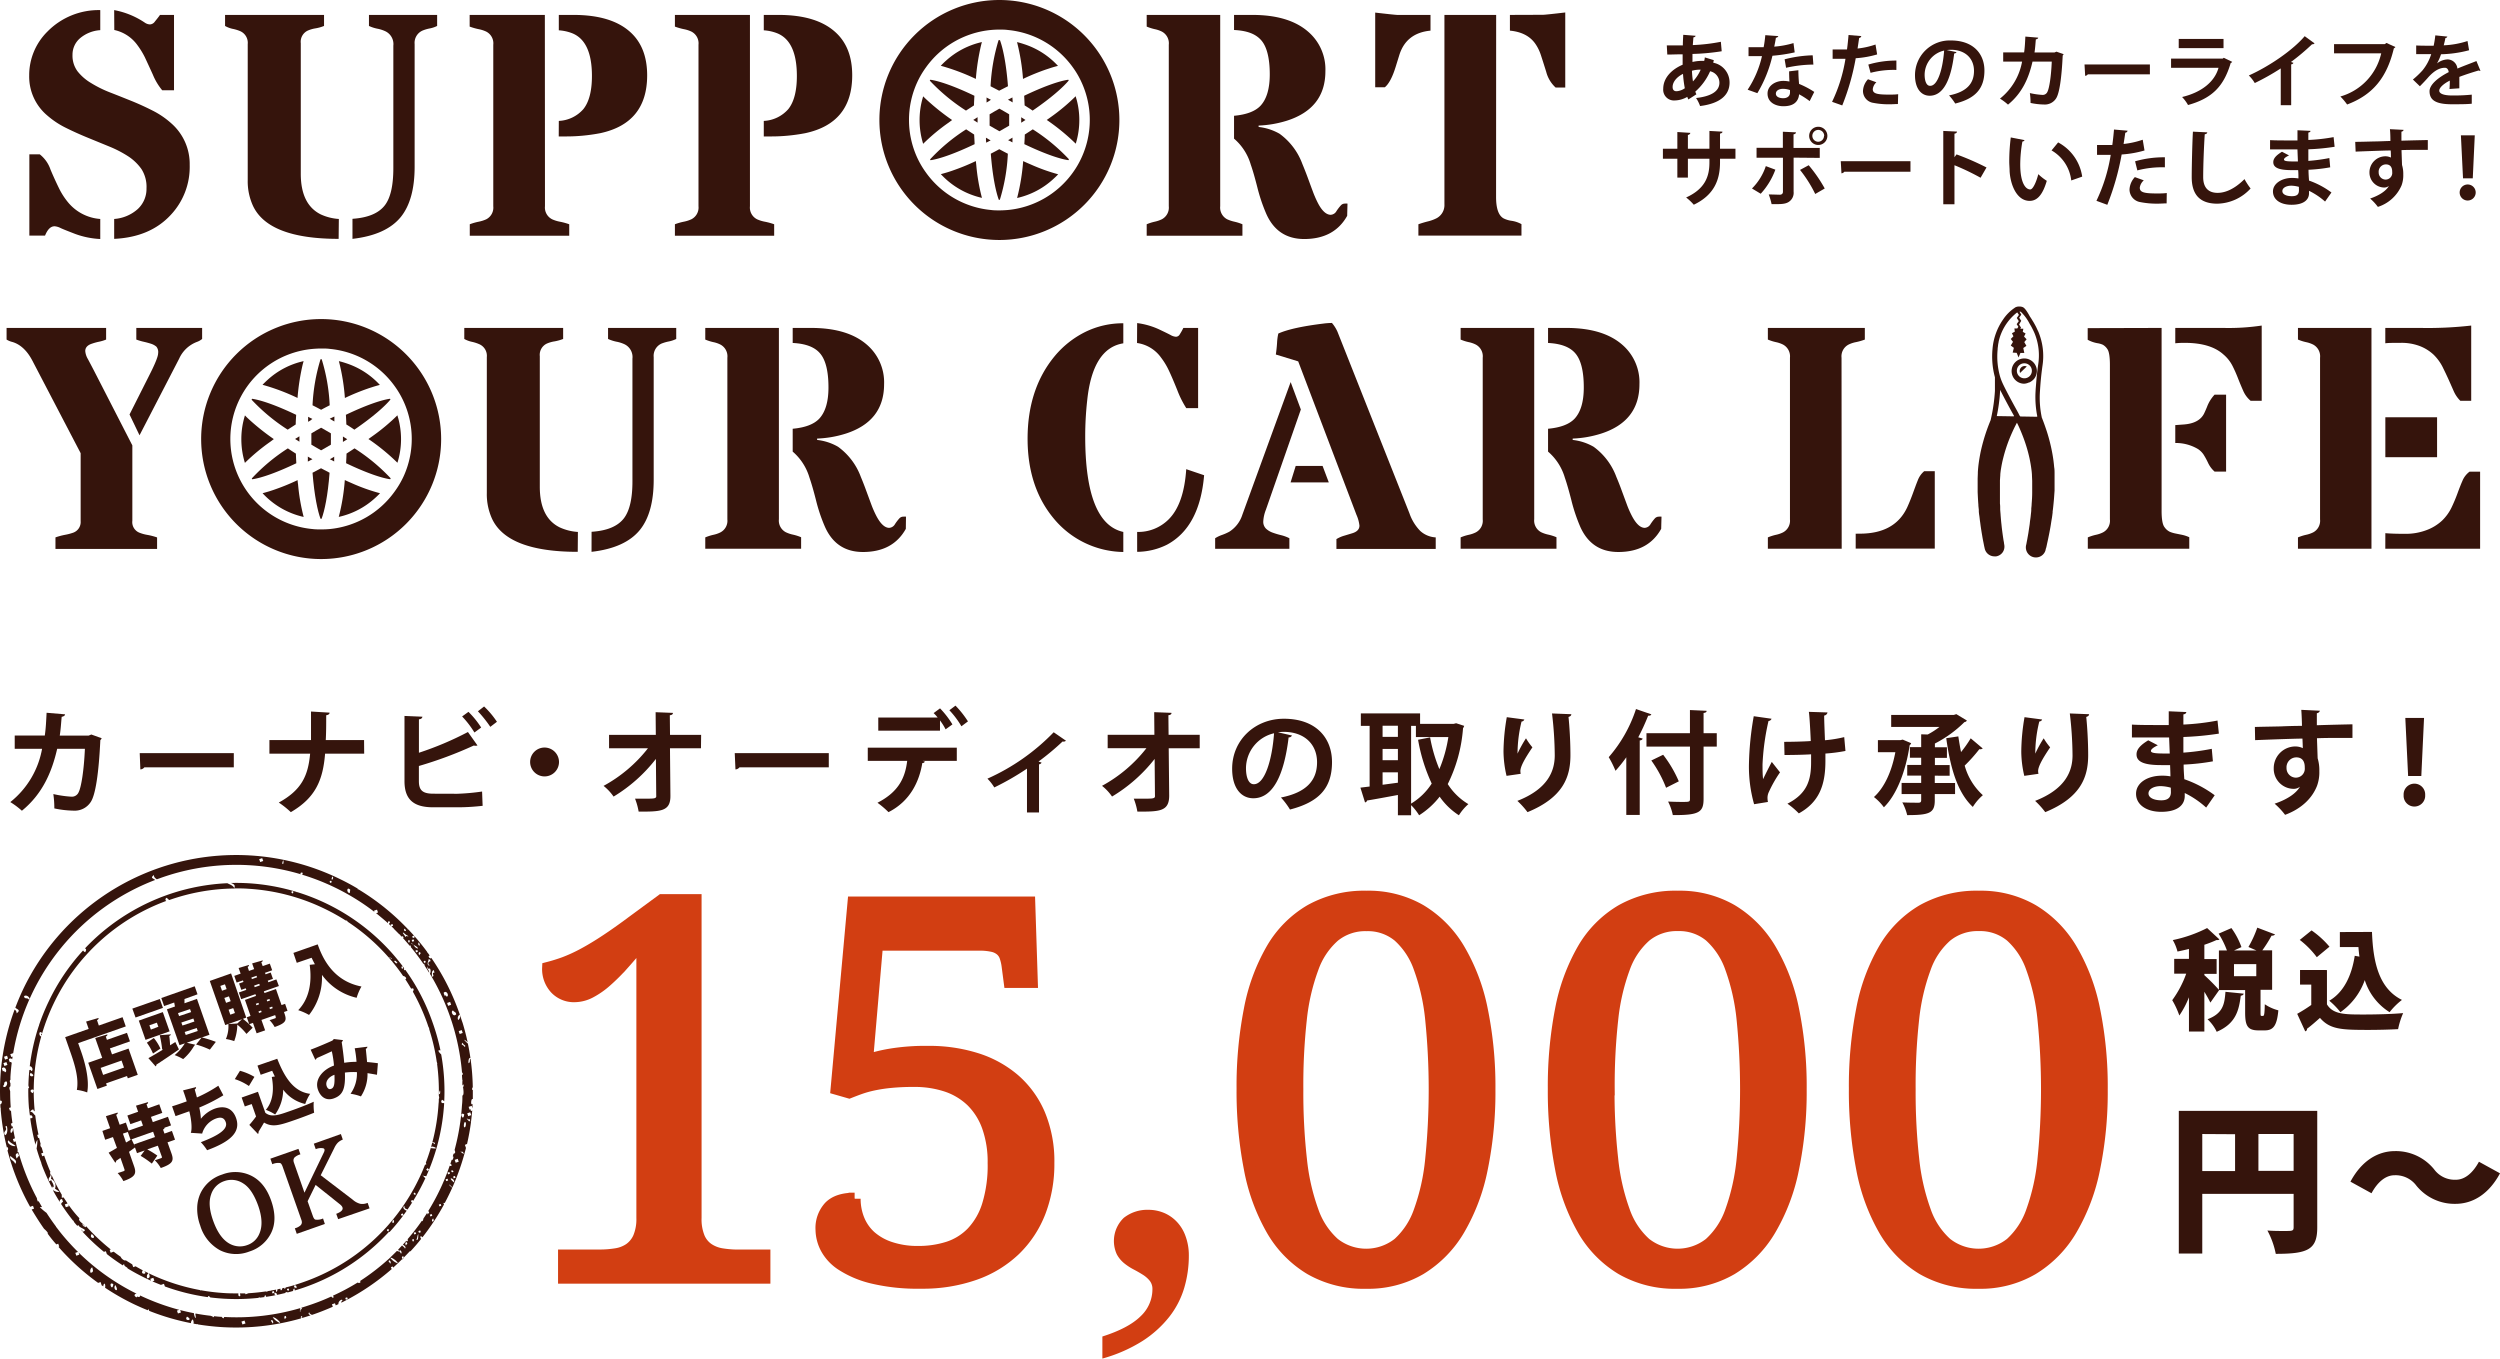 <svg xmlns="http://www.w3.org/2000/svg" width="623.38" height="338.75" viewBox="0 0 623.38 338.75"><defs><style>.cls-1{fill:#35140c;}.cls-2,.cls-3{fill:#d23e12;}.cls-2{stroke:#d23e12;stroke-miterlimit:10;stroke-width:3px;}</style></defs><title>main_sp</title><g id="レイヤー_2" data-name="レイヤー 2"><g id="メイン"><path class="cls-1" d="M25.35,184.08a.86.86,0,0,1-.33.45c-.4,8.54-1.24,13.62-2.34,15.36a4.74,4.74,0,0,1-4.24,2.25,24.88,24.88,0,0,1-4.89-.56A25,25,0,0,0,13.3,198a27.34,27.34,0,0,0,4.44.65,1.83,1.83,0,0,0,1.88-1.13c.65-1.29,1.32-5.48,1.55-10.81H14.26c-1.32,5.76-3.63,11.23-8.8,15.45A19.8,19.8,0,0,0,2.57,200a21.88,21.88,0,0,0,7.92-13.28H3.67v-3.32h7.5c.28-1.94.33-3.51.45-5.67l4.6.39c0,.31-.33.53-.84.62-.17,1.77-.22,3-.48,4.69h7.19l.68-.28Z"/><path class="cls-1" d="M34.84,187.79H58.3v3.54H36a1.37,1.37,0,0,1-1,.53Z"/><path class="cls-1" d="M90.81,187.93H81.06c-.53,6.6-2.39,11-8.54,14.58a22.77,22.77,0,0,0-3-2.39c5.59-3.09,7.3-6.55,7.81-12.19H67.18v-3.4H77.55c0-1,0-4.13,0-7.11l4.63.28c0,.37-.31.56-.84.65,0,2.25,0,4.3-.11,6.18h9.55Z"/><path class="cls-1" d="M114,197.93a55.46,55.46,0,0,0,6.21-.56c.05,1.15.08,2.38.14,3.56a55,55,0,0,1-6,.37H108c-4.92,0-7.14-2-7.14-6.52V178.52l4.47.19c-.06.34-.25.59-.87.65v8.34a79.11,79.11,0,0,0,12.22-5.17l2.38,3.35a1.15,1.15,0,0,1-.44.08,2.63,2.63,0,0,1-.48-.06A99.55,99.55,0,0,1,104.45,191v3.79c0,2.33,1,3.12,3.62,3.12Zm2.81-20.43a22.47,22.47,0,0,1,3.17,3.91l-1.68,1.24a23.38,23.38,0,0,0-3.07-4Zm3.9-1.34a21.92,21.92,0,0,1,3.2,3.82l-1.65,1.26a31.46,31.46,0,0,0-3.09-3.88Z"/><path class="cls-1" d="M139.39,190a3.6,3.6,0,1,1-3.6-3.6A3.62,3.62,0,0,1,139.39,190Z"/><path class="cls-1" d="M174.79,186.58h-7.73l.11,11.8c.06,4-2.44,4-7.92,4a16.75,16.75,0,0,0-.9-3.23c.73,0,1.55,0,2.28,0,2.67,0,3.09,0,3-.84l-.08-9.07A38.56,38.56,0,0,1,153,198.63a12.55,12.55,0,0,0-2.5-2.67,35.64,35.64,0,0,0,11.07-9.38h-9.7v-3.34h11.66l-.05-5.65,4.32.17c0,.31-.22.53-.78.59l.05,4.89h7.76Z"/><path class="cls-1" d="M183.21,187.79h23.45v3.54H184.39a1.37,1.37,0,0,1-1,.53Z"/><path class="cls-1" d="M216.38,189.72v-3.28h22.2v3.28h-8.52l.56.17a.6.6,0,0,1-.64.37c-.73,4.44-2.9,9.44-8.43,12.25a23.24,23.24,0,0,0-2.75-2.34c5.36-2.75,6.91-6.32,7.41-10.45Zm19.41-7.86a15,15,0,0,0-1.4-2.22v2.56H219v-3.29H233.8a10.22,10.22,0,0,0-1-1.1l1.6-1.18a22.8,22.8,0,0,1,3.09,4Zm3.94-.76a21.72,21.72,0,0,0-3-4l1.52-1.15a24.1,24.1,0,0,1,3.11,3.93Z"/><path class="cls-1" d="M265.8,184.7a.89.89,0,0,1-.84.19,63.47,63.47,0,0,1-6,5c.31.11.57.19.76.28a.83.83,0,0,1-.64.42v12h-3V191.66a66.17,66.17,0,0,1-8.15,4.69,11.78,11.78,0,0,0-1.71-2.19,53,53,0,0,0,16.52-11.57Z"/><path class="cls-1" d="M299.15,186.58h-7.73l.12,11.8c0,4-2.45,4-7.93,4a16.75,16.75,0,0,0-.9-3.23c.73,0,1.55,0,2.28,0,2.67,0,3.09,0,3-.84l-.08-9.07a38.56,38.56,0,0,1-10.62,9.38,12.3,12.3,0,0,0-2.5-2.67,35.64,35.64,0,0,0,11.07-9.38H276.2v-3.34h11.65l-.05-5.65,4.32.17c0,.31-.22.53-.78.59l.05,4.89h7.76Z"/><path class="cls-1" d="M322.16,183.4a.92.92,0,0,1-.84.48c-1.16,9.61-4,15.17-8.8,15.17-3.06,0-5.28-2.58-5.28-7.36,0-7.19,5.73-12.47,12.9-12.47,7.95,0,12,4.72,12,10.81,0,6.61-3.4,10-10.48,11.83a18.78,18.78,0,0,0-2.25-3c6.41-1.26,9-4.32,9-8.79s-3.14-7.58-8.31-7.58a10.91,10.91,0,0,0-1.43.11Zm-4.47-.56a9,9,0,0,0-7,8.71c0,2.36.7,4,1.94,4C315.39,195.57,317.21,189.42,317.69,182.84Z"/><path class="cls-1" d="M363.09,180.34l2,.65a1.53,1.53,0,0,1-.28.59A37.44,37.44,0,0,1,361,195.51a15.47,15.47,0,0,0,5.14,5,12.42,12.42,0,0,0-2.36,2.78,17.1,17.1,0,0,1-4.8-4.64,20,20,0,0,1-5.12,4.64,13.55,13.55,0,0,0-2-2.53v2.53h-3.29v-5.06c-2.89.53-5.73,1.07-7.7,1.38a.57.57,0,0,1-.5.47l-1.15-3.68,2.3-.28V181h-2.19v-3.12H354.1v2.61h8.4Zm-14.52.62h-3.82v2.78h3.82Zm-3.82,5.79v2.81h3.82v-2.81Zm0,5.84v3.09l3.82-.51v-2.58ZM351.86,181v19.38a15.77,15.77,0,0,0,5.14-5,43.23,43.23,0,0,1-3.4-10.92l3-.59a38.23,38.23,0,0,0,2.31,7.92,34,34,0,0,0,2.24-8h-8.09V181Z"/><path class="cls-1" d="M375.66,193.46a27.53,27.53,0,0,1-.76-6.09,52.43,52.43,0,0,1,.82-8.54l4.38.58a.8.8,0,0,1-.7.51,33.48,33.48,0,0,0-1,8,30.61,30.61,0,0,1,2.11-3.82,16.23,16.23,0,0,0,1.6,2.25c-1.8,2.67-3,4.74-3,5.92a3.56,3.56,0,0,0,.08.68Zm16.15-15.37c0,.34-.25.54-.7.68.23,2.22.48,5.95.48,9.52,0,5.42-1.77,10.54-10.7,14.22a21.12,21.12,0,0,0-2.53-2.81c7.69-3,9.32-7.53,9.32-11.35A92.41,92.41,0,0,0,387,177.9Z"/><path class="cls-1" d="M405.52,188.83a35.16,35.16,0,0,1-2.69,3.37,26.24,26.24,0,0,0-1.69-3.4,34.6,34.6,0,0,0,6.8-12l3.82,1.32c-.09.25-.34.37-.79.34a54.5,54.5,0,0,1-2.47,5.39l1.1.31c-.06.25-.28.42-.73.48v18.57h-3.35Zm22.56-6v3.34h-3.29v13c0,3.34-1.06,4.13-7.67,4.07a13.43,13.43,0,0,0-1.18-3.37c1.24.06,2.53.09,3.46.09,1.85,0,2,0,2-.79v-13H410.55v-3.34h10.84v-5.78l4.16.19c0,.28-.19.48-.76.54v5.05Zm-12.64,13.6a30.27,30.27,0,0,0-3.68-6.8l2.95-1.43a30.3,30.3,0,0,1,3.9,6.63Z"/><path class="cls-1" d="M441.74,179.22a.87.87,0,0,1-.76.56,59,59,0,0,0-1.49,10.82c0,1.2,0,2.52.14,3.68.48-1,1.47-3,2.17-4.3l2.05,2.61a30.89,30.89,0,0,0-2.78,4.89,3.38,3.38,0,0,0-.34,1.49,5.19,5.19,0,0,0,.11,1l-3.45.56a34.36,34.36,0,0,1-1.29-9.86,76.42,76.42,0,0,1,1.2-12.08Zm3.15,5.76c1.54,0,4.83-.06,6.63-.2-.14-3.26-.34-6.49-.48-7.28l4.66.15a1,1,0,0,1-.84.78c0,1.32.11,3.79.2,6.15a31.25,31.25,0,0,0,4.8-.78l.31,3.45a40.71,40.71,0,0,1-5,.65c0,.31,0,1.54,0,1.85,0,5.87-1.46,10.23-6.63,13.07a20.15,20.15,0,0,0-2.84-2.42c4.92-2.5,5.9-5.9,5.9-10.31l0-2c-1.71.11-4.44.17-6.63.17Z"/><path class="cls-1" d="M474.44,184.42l2.1.89a.89.89,0,0,1-.36.51c-1,6.63-3.29,12.42-6.43,15.48a12.84,12.84,0,0,0-2.48-2.56c2.59-2.33,4.44-6.35,5.34-11.18h-4.35v-3h5.59Zm8,9v1.83h5.06V198h-5.06v1.57c0,3.18-1.35,3.68-6.88,3.68a13,13,0,0,0-1.21-3.17c1.66.08,3.49.08,4,.08s.7-.16.7-.64V198h-4.88v-2.78h4.88V193.4h-3.48v-2.66h3.48v-1.8h-2.81V186.3h2.81v-3.2l1.63.05a19.2,19.2,0,0,0,2.92-1.88H471.57v-3h15.62l.62-.2,2.64,1.6a.8.8,0,0,1-.62.39,29.6,29.6,0,0,1-7.36,5.34v.93h3v2.64h-3v1.8h3.68v2.66Zm5.87-9.8c.2,1.32.42,2.64.68,3.91a29,29,0,0,0,2.41-3.43l3,2.53a1,1,0,0,1-.84.17,39.56,39.56,0,0,1-3.66,4.1,15.48,15.48,0,0,0,4.53,7.38,12.47,12.47,0,0,0-2.5,2.93c-3.88-3.6-5.62-9.84-6.63-17.14Z"/><path class="cls-1" d="M504.76,193.46a26.9,26.9,0,0,1-.75-6.09,52.24,52.24,0,0,1,.81-8.54l4.38.58c-.08.34-.42.45-.7.51a33.42,33.42,0,0,0-1,8,30.59,30.59,0,0,1,2.1-3.82,15.46,15.46,0,0,0,1.61,2.25c-1.8,2.67-3,4.74-3,5.92a3,3,0,0,0,.09.68Zm16.16-15.37c0,.34-.26.54-.71.68.23,2.22.48,5.95.48,9.52,0,5.42-1.77,10.54-10.7,14.22a21.12,21.12,0,0,0-2.53-2.81c7.7-3,9.33-7.53,9.33-11.35a92.13,92.13,0,0,0-.68-10.45Z"/><path class="cls-1" d="M531.6,180.68c1.71.11,4.41.11,6.51.11.9,0,1.83,0,2.67,0,0-1.21,0-2.59,0-3.43l4.38.19c0,.31-.28.51-.73.59v2.53a59.87,59.87,0,0,0,8.51-1l.34,3.26a74.93,74.93,0,0,1-8.85.84c0,1.32,0,2.61,0,3.9a56.56,56.56,0,0,0,7.08-.95l.28,3.12a53.33,53.33,0,0,1-7.3.81c0,1.38.11,2.64.17,3.65a27.84,27.84,0,0,1,7.58,4l-2.13,3.07a23.08,23.08,0,0,0-5.34-3.63v.82c-.06,2.3-1.94,3.87-5.87,3.87-3.74,0-6.27-1.82-6.27-4.49,0-2.84,3-4.52,6.41-4.52a10.66,10.66,0,0,1,2.16.17c0-.85-.05-1.8-.08-2.81-.76,0-1.55,0-2.19,0-3.82,0-6.21-.61-6.18-2.69,0-1.18.87-2.25,2.92-3.49l2.39,1.24c-1,.45-1.72,1-1.72,1.38s.37.67,3.18.67c.48,0,1,0,1.51,0l-.16-4c-.87,0-1.86,0-2.76,0-1.94,0-4.77,0-6.51,0Zm9.69,15.73a10.51,10.51,0,0,0-2.5-.39c-1.74,0-3.06.73-3.06,1.82s1.37,1.72,3.2,1.72c1.65,0,2.39-.71,2.39-2.05Z"/><path class="cls-1" d="M562.26,181.27c1.77-.06,4.24-.09,6.43-.14C570,181.07,572,181,574,181c0-.42-.06-2.7-.17-4l4.64.22a.89.89,0,0,1-.76.62c0,.68,0,1.88,0,3,3.69-.12,7.36-.2,8.88-.23V184c-.81,0-1.88,0-3.09,0-1.68,0-3.68,0-5.76.08l.17,5a10.26,10.26,0,0,1,.42,3.2,9.86,9.86,0,0,1-.59,3.71c-1.15,2.92-3.71,5.62-7.95,7.19a18,18,0,0,0-2.61-2.78c3-1,5.34-2.5,6.32-4.24h0a2.47,2.47,0,0,1-1.54.54,5,5,0,0,1-5-5.12,5.41,5.41,0,0,1,5.42-5.45,4.43,4.43,0,0,1,1.83.42c0-.28-.06-1.82-.09-2.38-2.08,0-11.35.36-11.8.39Zm12.44,10.17c0-.62,0-2.59-2.13-2.59a2.47,2.47,0,0,0-2.42,2.64,2.36,2.36,0,0,0,2.31,2.42A2.24,2.24,0,0,0,574.7,191.44Z"/><path class="cls-1" d="M599.35,198.26a2.69,2.69,0,1,1,5.37,0,2.69,2.69,0,1,1-5.37,0Zm1.12-4.77-.7-14.47h4.67l-.68,14.47Z"/><path class="cls-1" d="M24.64,255.72l5.92-2.08.8,2.3-11.87,4.17.65,1.85c1,2.78,2.22,7.23,1.6,10.44a11.19,11.19,0,0,0-2.58-.63c.56-2.89-.6-6.51-1.46-9l-1.45-4.15,5.86-2.06-.64-1.83,3.09-.9c.05.19,0,.36-.37.55Zm2.13,2.21c.05.2-.06.37-.39.54l.28.82,5-1.75.75,2.13-5,1.75.52,1.49,4.12-1.45,2.3,6.55-2.48.87-.2-.57-5.22,1.83.2.57-2.36.83L22,265l3.48-1.22-1.74-4.95Zm4.15,8.27-.61-1.75-5.21,1.83.61,1.75Z"/><path class="cls-1" d="M39.85,249.1l.78,2.22-6.83,2.4L33,251.5Zm.75,3.27,1.69,4.8-6,2.12-1.68-4.8Zm-2.24,6.46A12.17,12.17,0,0,1,40,261.46l-1.85,1.25A12.65,12.65,0,0,0,36.62,260Zm5.36,1,.9,1.85c-2,1.41-4.2,2.86-5.63,3.8a.43.43,0,0,1-.19.42L37,263.85c1-.55,2.27-1.3,3.68-2.15h-.24a25.69,25.69,0,0,0-.62-3.57l2.79-.21c0,.15-.14.29-.41.39a23.39,23.39,0,0,1,.21,2.34Zm-4.23-3.81L39.11,255l-1.86.66.37,1.07Zm12.75,2-1.91.67a28.16,28.16,0,0,1,3.49,1.1l-1.49,1.94a22.34,22.34,0,0,0-3.44-1.28l1.39-1.74-3.7,1.3,2.1.49a.41.41,0,0,1-.24.22,12.43,12.43,0,0,1-2.77,3.37,13.85,13.85,0,0,0-2.12-1,11.82,11.82,0,0,0,2.54-2.93l-1.33.46-3.14-8.94,2-.7-.18-1-2.52.88-.7-2,8.33-2.93.7,2L46,249.11c0,.33,0,.68,0,1.06l3.11-1.1Zm-4.58-5.65-.27-.75-3,1,.26.75Zm.82,2.35-.26-.75-3,1,.27.75Zm.83,2.36-.26-.75-3,1,.27.75Z"/><path class="cls-1" d="M61.4,253.75l-.85.3A17.69,17.69,0,0,1,63,256.27l-1.54,1.54a14.57,14.57,0,0,0-2.29-2.31l0,0a11.85,11.85,0,0,1-.77,4.1,12.8,12.8,0,0,0-2.07-.52,8,8,0,0,0,.61-3.75l-.78.27-3.85-11,5.31-1.87Zm-6.46-7.91.42,1.2,1.15-.4-.42-1.2Zm1,3,.43,1.22,1.15-.41-.43-1.21Zm3.23,6.37,1.19-1.07-3.46,1.21ZM57,251.78l.43,1.23,1.15-.41-.43-1.23Zm12.54-5.91-3.75,1.32.16.43,2.86-1,1.39,4,.89-.31.6,1.73-.88.31c.68,1.94.85,2.63-2.32,3.74a8,8,0,0,0-1.28-1.72c.53-.15,1.21-.39,1.4-.46s.24-.16,0-.79l-3.42,1.2.92,2.6-2.12.74-.91-2.6-.93.33-.61-1.73.93-.33-1.39-4,2.76-1-.15-.43-3.55,1.25-.58-1.67,1.85-.65-.14-.4-1.1.39-.56-1.58,1.1-.39-.13-.38L59,245l-.58-1.66,1.58-.56-.5-1.41,2.58-.76c0,.17,0,.33-.33.49l.33,1,1.29-.45-.5-1.42,2.65-.76c0,.17-.06.32-.36.48l.34.95,1.78-.62.59,1.66-1.79.63.14.38,1.28-.45.56,1.58-1.29.45.14.4,2-.71Zm-6.86-2.11.13.38,1.29-.45-.14-.38Zm.69,2,.14.4,1.28-.45-.14-.4Zm1.08,4.3-.65.23.13.38.65-.23Zm0,2.14.14.39.65-.23-.14-.38Zm2.74-3.11-.68.24.13.38.69-.24Zm.13,2.54.68-.24-.13-.39-.69.24Z"/><path class="cls-1" d="M73.16,237.61l6.06-2.13c1.15,3.29,3.75,9.13,10.91,10.51a13.07,13.07,0,0,0-1.2,2.81,14.73,14.73,0,0,1-8.65-5.72,15.09,15.09,0,0,1-3.22,10,13.86,13.86,0,0,0-2.7-1.19c2.68-2.77,3.49-6.8,2.86-11.31l1.3-.14c-.31-.57-.58-1.11-.82-1.62L74,240.08Z"/><path class="cls-1" d="M42.65,280.62l-1.62.57c0,.16-.08.31-.38.47l.36,1,1.86-.66.77,2.18-1.87.66,1,2.81c.63,1.79.3,2.55-2.68,3.6a8.58,8.58,0,0,0-1.49-1.94c.58-.17,1.33-.43,1.54-.51s.29-.16.22-.36l-1-2.76-2.64.92a23.38,23.38,0,0,1,2.51,1.55l-1.37,2a22.34,22.34,0,0,0-2.79-1.93l1-1.35-1.91.67-.5-1.42-1.49,1.09,1.25,3.56c.67,1.9.31,2.7-2.65,3.74a9.51,9.51,0,0,0-1.43-2c.59-.17,1.28-.41,1.49-.48s.29-.2.21-.43l-1-2.88c-.39.28-.77.53-1.09.75a.44.44,0,0,1-.21.45l-1.65-2.49c.59-.32,1.28-.73,2.07-1.2l-1-2.71-1.93.68L25.53,282l1.93-.68-1.05-3,2.92-.9c.06.21,0,.39-.36.56l.87,2.48,1.55-.54.69,2,3.57-1.25-.46-1.3-2.68.94-.75-2.15,2.68-.94-.53-1.52,3-.88c.05.21,0,.35-.37.54l.35,1,2.83-1,.75,2.14-2.83,1,.46,1.3,3.78-1.33Zm-12,2.05.78,2.22,1.28-.77-.16.06-.68-1.93Zm2.81,2.67,5.18-1.82-.46-1.32-5.38,1.89.82,1.7h0Z"/><path class="cls-1" d="M55.69,273.11a42.08,42.08,0,0,1-6,3.06,15.37,15.37,0,0,1,.4,2.8,8,8,0,0,1,3.46-2.52c2.21-.78,4.38-.33,5.32,2.36,1.22,3.48-1.42,5.87-7.23,8a12.61,12.61,0,0,0-1.56-2c4.64-1.76,6.81-3.32,6.21-5-.37-1.07-1.15-1.36-2.41-.91a5.59,5.59,0,0,0-3.47,3.76l-2.84-.19c.31-.68.28-2.83-.37-5.37l-3.43,1.21-.86-2.45c.82-.23,2.47-.81,3.65-1.23-.24-.83-.58-1.85-.91-2.74l3.23-.82a.55.55,0,0,1-.33.58c.19.67.39,1.4.55,2a35.38,35.38,0,0,0,5.34-2.92Z"/><path class="cls-1" d="M59.84,267a14.66,14.66,0,0,1,3.6,1.52l-1.37,2.28a13.74,13.74,0,0,0-3.52-1.72Zm4.48,5.24,1.84,5.23c1.47,1.22,3.29.58,6.15-.43,2-.69,4.29-1.58,5.92-2.32a13.43,13.43,0,0,0,.1,2.74c-1.22.5-2.89,1.14-4.49,1.7-4.13,1.45-5.89,2-8,.75-.48.84-1,1.68-1.4,2.36a.36.36,0,0,1-.13.47l-2.14-2.24a26.62,26.62,0,0,0,1.68-2.1l-1.09-3.1-1.72.6-.78-2.23ZM69.13,264c1.77,4.48,4,8.23,8.21,8.75a11.19,11.19,0,0,0-1.23,2.53,9.46,9.46,0,0,1-5.5-3.57,10.73,10.73,0,0,1-2,6.19,12,12,0,0,0-2.32-1.16c1.74-2,2.09-5,1.48-8.2l.77-.12c-.24-.46-.46-.93-.67-1.42L65,268l-.8-2.29Z"/><path class="cls-1" d="M91.61,261a.54.54,0,0,1-.4.51c.09.86.23,2.22.32,3.31.81.07,1.82.18,2.7.3L94,268c-.84-.16-1.61-.28-2.36-.41A10.21,10.21,0,0,1,90,273.39a13.46,13.46,0,0,0-2.59-.66A8.7,8.7,0,0,0,89,267.34a16.19,16.19,0,0,0-3,.11c.17,4.09-.54,5.65-2.8,6.45-1.87.65-3.27-.35-3.92-2.2-.93-2.67,1.39-5.09,4-6a26.35,26.35,0,0,0-.54-3.56c-.78.37-2.52,1.17-3.76,1.7a.78.78,0,0,1-.36.42l-1.16-2.52c2-.75,4.72-1.94,5.38-2.25a1.13,1.13,0,0,0,.38-.41l2.3.27a1.14,1.14,0,0,1-.32.51c.22,1.38.52,3.71.63,5.15a18.65,18.65,0,0,1,3.07-.24,26.82,26.82,0,0,0-.45-3.38Zm-8.21,7c-1.53.54-2.33,1.73-1.94,2.83.2.57.6.86,1,.71C83.36,271.32,83.48,270.25,83.4,268.09Z"/><path class="cls-1" d="M49.93,305.6a12.08,12.08,0,0,1-.76-4.47,9.19,9.19,0,0,1,.89-3.73,8.93,8.93,0,0,1,5.32-4.52,9,9,0,0,1,7,.16c2.39,1.08,4.12,3.18,5.22,6.29s1.11,5.8.06,8a9,9,0,0,1-5.49,4.74,9,9,0,0,1-7.26-.29A10.32,10.32,0,0,1,49.93,305.6Zm11.67,4.88a5,5,0,0,0,3.1-2.92q1.15-2.7-.31-6.89c-1-2.78-2.23-4.65-3.76-5.59a5.27,5.27,0,0,0-4.72-.56,5.14,5.14,0,0,0-3.28,3.36q-.89,2.52.5,6.45,2,5.66,5.72,6.37A5.19,5.19,0,0,0,61.6,310.48Z"/><path class="cls-1" d="M83.84,302.67c1.79-.68,2.08-1.48.86-2.42l-6-4.79-2,4.07,1.3,3.66c.19.55.4.85.63.92a3.44,3.44,0,0,0,1.92-.28L81,305.2l-7,2.46-.48-1.38a3.35,3.35,0,0,0,1.46-.77,1.11,1.11,0,0,0,.29-.66,1.73,1.73,0,0,0-.12-.67l-4.67-13.26c-.19-.54-.4-.84-.63-.91a3.56,3.56,0,0,0-1.95.29l-.48-1.38,7-2.45.49,1.37a3.58,3.58,0,0,0-1.46.77,1.13,1.13,0,0,0-.27.65,1.78,1.78,0,0,0,.12.68l2.62,7.46,4.82-10c.3-.6.24-1-.19-1.08a3.18,3.18,0,0,0-1.82.23l-.48-1.37L85,282.78l.48,1.38a3.6,3.6,0,0,0-1.27.8,4.79,4.79,0,0,0-.85,1.3l-3.39,6.79,8,6.11a4.51,4.51,0,0,0,1.83,1A3.18,3.18,0,0,0,91.5,300l.17-.06.48,1.37L84.32,304Z"/><path class="cls-1" d="M13.19,296.55l.13.25a.31.31,0,0,0,0-.08Z"/><path class="cls-1" d="M7.27,271.29l-.21.07a50,50,0,0,0,.17,5.05l.06.17,0,0c0,.51.1,1,.16,1.54.33,0,.67-.08.64.59a.73.73,0,0,1-.55.12,50.64,50.64,0,0,0,1.32,6.64,2.6,2.6,0,0,1,.46-1.24,9.81,9.81,0,0,1-.2,2.16c.28,1,.58,1.91.91,2.86l.28.76,0,0c0,.2.13.41.17.6a53.26,53.26,0,0,0,2.57,5.7.43.43,0,0,1,.15-.47,2.57,2.57,0,0,0,.21.24c0-.93-.5-1.31-.68-1.89a.59.59,0,0,1-.41.35c-.67-1,.79-1.06.12-2.06a.86.86,0,0,1,.13-.21.21.21,0,0,1,0-.07c-.48-1.1-.92-2.23-1.32-3.37-.08-.22-.16-.45-.23-.68l-.49.17-.25-.72.5-.17c-.13-.42-.26-.85-.38-1.27a.8.8,0,0,1-.27-.94c-.14-.5-.27-1-.39-1.52l-.24.08L9.28,283l.32-.11a47.88,47.88,0,0,1-.81-4.74c-.42-.29-.62-1-1.25-.89.18-.35.35-.49.52-.51a1.41,1.41,0,0,1,.21-.23.68.68,0,0,0,.07.32,1.56,1.56,0,0,1,.33.31,50.4,50.4,0,0,1,1.61-18.69c-.72-.21-.56-1.69.24-.84a51.2,51.2,0,0,1,2.89-7.45,50.34,50.34,0,0,1,28.05-25.52c-.21-.11-.32-.36,0-.79.43.23.61.42.64.56l.12,0a50.4,50.4,0,0,1,16.21-2.87c-.19-.72-1.13-1-1.75-1.32a52.2,52.2,0,0,0-32.62,13.44c-1,.91-2,1.87-2.9,2.85.27,0,.5.24.07.92-.31-.16-.46-.31-.5-.45a51.44,51.44,0,0,0-8.54,12.63,52.37,52.37,0,0,0-2.46,6,.5.5,0,0,1-.08.27,51.32,51.32,0,0,0-2.23,10c.59-.1,1,1.09.38,1.18-.09-.2-.2-.39-.48-.23-.07.64-.12,1.29-.16,1.94s-.06,1.24-.08,1.85C7.14,270.9,7.2,271.09,7.27,271.29Zm3.52-16.52c.83,2-.49-1.13,0,0ZM7.65,267.53c1.83,1-.92,1.27,0,0Zm.5,5.05c-1.57-.8,1-1.57,0,0Z"/><path class="cls-1" d="M10.28,258.16h.1c0-.16.09-.31.14-.47C10.3,257.78,10.11,257.89,10.28,258.16Z"/><path class="cls-1" d="M20.19,306.59l.34.38.18.2C20.58,306.89,20.44,306.63,20.19,306.59Z"/><path class="cls-1" d="M20.87,305.59a.31.31,0,0,1,.25,0l-.27-.31C20.79,305.35,20.78,305.44,20.87,305.59Z"/><path class="cls-1" d="M97.13,307.21h0a49.17,49.17,0,0,0,3.46-4.18l-.45.15-.15-.44.46-.16.15.43c.28-.37.55-.75.82-1.13-.6-.13-1.21-.86-.58-1.17,0,.81.48.66.77.9.41-.6.82-1.22,1.21-1.84l-.2.07-.16-.44.47-.16.08.23a54.56,54.56,0,0,0,2.7-4.93l.36-.77c-.55-.37-1-1.31-.45-.54a3.71,3.71,0,0,1,.67.06c.25-.55.48-1.11.71-1.66-.21.08-.2.26-.36.37-.08-.22-.28-.2-.39-.36.23-.08.21-.28.39-.38.07.21.26.19.37.34a51.64,51.64,0,0,0,3.73-16.31c0-.09,0-.19,0-.28-.31.17-1.07,0-.52-.79a1.86,1.86,0,0,1,.55.39,51.38,51.38,0,0,0-.76-11.69c-1.06-1-.67-1.13-.18-1a52.63,52.63,0,0,0-2-7.07,51.21,51.21,0,0,0-6.75-13l-.27.09-.15-.44.14-.05a53.23,53.23,0,0,0-3.5-4.29,52.16,52.16,0,0,0-23.18-14.71.25.25,0,0,1-.24-.07,52,52,0,0,0-11.78-2.13c-1.51-.09-3-.12-4.51-.08.67.27,1.23.54.77,1.35,1.22,0,2.43,0,3.65.1a50.38,50.38,0,0,1,18.74,4.89,51.05,51.05,0,0,1,5.42,3,.82.82,0,0,1,.47.16c0,.05,0,.09,0,.13a50.4,50.4,0,0,1,9.67,8.26l.63.7c.13,0,1.07.1.57.37,0,0-.07-.22-.08-.22a3.06,3.06,0,0,1-.46-.11c.23.27.46.53.68.8.13.06.21.12.13.15q1.49,1.78,2.79,3.69l.07-.1c.84.45.71.76.42.83.51.78,1,1.58,1.48,2.38.31-.21.91-.11.41.73a51.2,51.2,0,0,1,3.62,8c.09.26.17.52.26.77a1.16,1.16,0,0,1,.21.65,50.09,50.09,0,0,1,1.87,8.11l.15.42-.08,0a51.55,51.55,0,0,1,.44,8c.09.3.15.59,0,.78,0,.38,0,.77-.06,1.15a49.9,49.9,0,0,1-1.53,9.6c.45.08.92.28.38.57,0,0-.11-.36-.13-.36l-.29-.06-.36,1.29a1.16,1.16,0,0,1,.15-.25c.19-.27,2.35.66.13.36-.21,0-.3,0-.28-.11-.37,1.26-.79,2.5-1.25,3.72l.14.4-.35.13q-.67,1.74-1.5,3.45a50.34,50.34,0,0,1-28.8,25.79c-1.46.51-2.94,1-4.42,1.33a.74.74,0,0,1-.28.4.77.77,0,0,1-.06-.31l-.53.12c0,.26-.15.49-.34.52a.45.45,0,0,1-.09-.42l-.79.17a.63.63,0,0,1-.28.65.63.63,0,0,1,0-.59l-1.37.25a.41.41,0,0,1,0,.09l-.1-.06-.68.11c0,.12-.23.17-.48.07-1.42.21-2.84.36-4.28.45h0l-.75.27-.08-.23-1.2,0h-.12c.11.36.2.77-.11.71s-.28-.34-.27-.71c-1.2,0-2.41,0-3.62-.09a50.49,50.49,0,0,1-5.77-.7l-.14.12a.88.88,0,0,1,0-.15,50.77,50.77,0,0,1-12.77-4.16c.17.55.41,1.13-.4,1.24a1,1,0,0,1,.31-1.29c-.45-.21-.89-.44-1.33-.66,1.6.93-1,1.18-.11-.06q-.91-.48-1.8-1l-.59.21-.25-.7q-.79-.48-1.59-1c-.19.12-.69,0-1.28-.76h.17c-.65-.45-1.3-.92-1.93-1.4l-.75.27-.25-.72.29-.1a50.08,50.08,0,0,1-6-5.63c-.08-.09-.16-.17-.23-.26.08.23,0,.51-.32.16a.54.54,0,0,1-.45-.74l-.07,0c-.17-.16-1.18-.87-.73-1.29Q18.3,302.19,17,300.3l.17.47-.76.26-.25-.71.69-.24c-.33-.5-.65-1-1-1.51a1.08,1.08,0,0,1-.46.07,4.72,4.72,0,0,0,0-.76,49.71,49.71,0,0,1-2.58-5h0a3.14,3.14,0,0,1-.1,1.06,1.92,1.92,0,0,1,1,2.46,10.9,10.9,0,0,1,1.13.79,1.86,1.86,0,0,1-1.5-.4l-.1.07c.53,1,1.09,1.93,1.68,2.87-.07-.37,0-.68.55-.75.08.24.17.47.25.71-.31.11-.35.33-.5.51a51.16,51.16,0,0,0,3,4.17l.11,0,.12.33c.28.35.57.7.86,1,0-.1.1-.18.28-.2.12.78,2.7,1.09,1,1.65a50.71,50.71,0,0,0,5.33,5l.47-.16c.09.23.17.47.25.71h0a48.48,48.48,0,0,0,4,2.84c0-.12.11-.24.33-.33-.1.61.86.76.84,1.07a52.22,52.22,0,0,0,4.6,2.49l1.23.58-.16-.47.75-.26.25.71-.48.18c.7.31,1.41.6,2.13.88v0l.75-.27c.08.22.16.44.23.66a52,52,0,0,0,10.7,2.66,1.71,1.71,0,0,1,.16-.29,1.06,1.06,0,0,1,.47.37c1.06.13,2.14.23,3.22.3a52.14,52.14,0,0,0,8.66-.18l.47-.17,0,.11,1.15-.15c0-.19,0-.36.32-.49a.5.5,0,0,0,.13.43c.79-.12,1.58-.26,2.36-.41a.17.17,0,0,0-.2,0l-.15-.44c.33-.4.68.06.65.36q.7-.13,1.38-.3l0,0,0,0,.71-.17,0-.11.46-.16.06.15q.72-.18,1.44-.39a.65.65,0,0,1,.28-.63,2.08,2.08,0,0,1,.12.51c.83-.25,1.66-.51,2.48-.8a51.47,51.47,0,0,0,17.7-10.54c1.16-1.05,2.25-2.14,3.3-3.27ZM73,222.8c-1-.49.63-1,0,0Zm25.21,16.88c.57-.37.61.3.93.41C98.6,240.46,98.56,239.8,98.24,239.68Zm2.32,1.41c-.16,1.33-.86-.55,0,0Zm9.17,30.77c.14.29.06,1.35-.23.83A1.67,1.67,0,0,1,109.73,271.86Zm-6.42,25.51c1.13.61-.56.78,0,0ZM22.88,307.7c1.65,1.34-.94,1.3,0,0Zm45.55,14.67-.47.16-.15-.44.46-.16Zm3.48-.48c-1-.5.62-1,0,0Zm1.85-.66c-.06-.12-.12-.24-.31-.13l-.15-.44C73.75,320.11,74.24,321.16,73.76,321.23Zm24.37-17.09c.1.35.3.75-.23.82A.64.64,0,0,1,98.13,304.14Zm-1.31,2.93c-1-.49.62-1,0,0Z"/><path class="cls-1" d="M102.3,312l.07,0c.92-1,1.81-2,2.66-3.11-.23-.17-.33-.62,0-.67.07.17.21.21.31.3a57.8,57.8,0,0,0,5.39-8.21.47.47,0,0,1-.14-.34.49.49,0,0,1,.31,0c.41-.77.8-1.54,1.18-2.33.24-.49.47-1,.69-1.48l-.17-.13c-.08-.07-1-.87-.46-.58a5.49,5.49,0,0,1,.66.65,60.35,60.35,0,0,0,3.39-9.85h0c-.08-.23-.16-.47-.25-.71a.57.57,0,0,1,.51-.25q.63-2.73,1-5.52l-.16-.2-.16-.09c0,.05,0,.09-.08.15-.26-.14-.34-.27-.32-.37l0,0c-.56-.31-.33-.47.13-.12.17-.11.47-.07.33.3l0,.05.09.1.17.09q.18-1.39.3-2.82a.4.4,0,0,1-.33.18.74.74,0,0,1,0-.43l-.31.11-.26-.72.76-.26.21.61c0-.18,0-.37,0-.56s0-.4,0-.6l0,.06c-.54.57-.35-1.37,0-1.21a.16.16,0,0,1,.08.06c0-.8,0-1.59,0-2.38l-.12.1a.64.64,0,0,1,.11-.71,58.55,58.55,0,0,0-.56-7.13c-.36.28.05.92-.49,1.13-.09-.39,0-1.42.46-1.3-.17-1.2-.38-2.39-.63-3.58-.34-.31-1.36-1.26-.65-.85a4.73,4.73,0,0,1,.59.53q-.52-2.43-1.25-4.83l-.22-.62h0c-.19-.61-.39-1.23-.61-1.84a58.49,58.49,0,0,0-7-13.8.21.21,0,0,1-.19.2c-.06-.13-.13-.25-.31-.14l-.16-.44a.38.38,0,0,1,.29-.16c-.18-.25-.35-.5-.53-.74l-.07,0-.07-.21q-1.53-2.09-3.24-4l.14.41-.46.17c0-.15-.1-.3-.16-.44l.46-.16c-.23-.26-.45-.52-.69-.77s-.46-.51-.7-.76a.48.48,0,0,1-.22-.13l.06,0a58.57,58.57,0,0,0-12.3-9.89l-.18,0a1.21,1.21,0,0,1,0-.18q-2.3-1.37-4.73-2.53A58.88,58.88,0,0,0,5.82,246.57q-1.11,2.33-2,4.71c.56.47,1.43.57.31,1.41a.94.94,0,0,0-.49-.94A58.55,58.55,0,0,0,.11,268.42q-.18,3-.06,6.05c.31-.08.67.13.18.89l-.14-.08c0,.36,0,.72.07,1.08l.07.21-.06,0a58.47,58.47,0,0,0,1.54,9.55.51.51,0,0,1,.16-.09.69.69,0,0,1,0,.87q.62,2.35,1.43,4.68a59.59,59.59,0,0,0,4.21,9.34l.72-.25.26.71-.6.21c1,1.65,2,3.26,3.1,4.81.69.59,1.15,1.19.86,1.16q1,1.4,2.19,2.73l.48-.17.25.72-.19.07.69.78a58.56,58.56,0,0,0,9.2,8.2l.61-.21c.08.24.16.48.25.72l-.1,0,.53.36c0-.36.16-.73.32-.66s.22.64.12,1a59.85,59.85,0,0,0,7.19,4.1c1.14.54,2.3,1.05,3.46,1.52a.51.51,0,0,1,.19-.29,1.45,1.45,0,0,0,.19.45,58.43,58.43,0,0,0,10.4,3.05,1.06,1.06,0,0,1,.47-.95c.11.38.28.8.14,1.07l.94.16.18-.06,0,.1c1.93.31,3.89.53,5.86.66a58.56,58.56,0,0,0,19.88-2.18c-.21-.24,0-.81.29-.42-.13.06-.26.13-.15.3a.17.17,0,0,1,.2,0c.67-.2,1.33-.4,2-.62-.35-.21-.71-.33-.33-.8,0,.37.39.54.68.68l.62-.21c1.56-.55,3.08-1.16,4.58-1.82-.08-.21-.15-.41-.22-.61l.76-.26c.06.17.12.35.19.53l.68-.32c-.16-.63.91-1.48,1-.88-.26.11-.28.33-.31.54l.87-.44s0,0,0,0a58.44,58.44,0,0,0,11.76-8l-.09,0-.16-.44.46-.17.11.29.41-.37c1.31-1.19,2.55-2.43,3.74-3.71Zm13.54-50.9c-.17-.67-1.22-.49-.39-1.1C115.34,260.61,116.45,260.63,115.84,261.06Zm-.46-3.53-.75.26-.25-.71.75-.27Zm-.75-4.56a1.06,1.06,0,0,1-.38,1.34A1.06,1.06,0,0,1,114.63,253Zm-.88-.1c-.73.89-1.54-.82-.76-.94C113.18,252.38,113.65,252.26,113.75,252.87Zm-3.14-5.32c.73-.89,1.53.82.75.94-.1-.22-.21-.41-.5-.23C110.77,248,110.69,247.78,110.61,247.55Zm.88,2.5.75-.26.25.71-.75.27Zm-8.25,59c-.17,1.32-.87-.55,0,0Zm.54.05c.34-.4.19-1,.54-1.42C104.26,308.08,104.41,309.53,103.78,309.08Zm-.47-1.32-.15-.44.46-.16c0,.15.1.29.16.44Zm1.63-.57-.47.16-.15-.44.46-.16Zm2.85-2.6a.64.64,0,0,1,.23-.83C108.12,304.12,108.32,304.52,107.79,304.59Zm0-1.49-.46.17-.15-.44.46-.17Zm2.25-2.52-.47.17-.15-.44.46-.17Zm1.7-6.28-.47.16-.15-.44.46-.16C111.63,294,111.68,294.15,111.73,294.3Zm1.47.47c-2-1.6.36-1,0,0Zm-1.47-2-.16-.44.47-.16.15.44Zm1.86.84-.47.16-.15-.44.46-.17Zm-.93-1.9c1.13.6-.57.78,0,0Zm1.72-2.1-.76.26c-.08-.24-.16-.48-.25-.72l.76-.26C114.21,289.17,114.29,289.41,114.38,289.65Zm1-2.07c-.2-.15-1-.72-.38-.36C115.45,286.84,115.9,288.15,115.36,287.58ZM116,281c-.54.57-.35-1.36,0-1.21S116.1,280.94,116,281Zm-.25-3.13c-.26,2.16-1.41-.89,0,0Zm1.76.19-.75.26-.26-.71.76-.27C117.35,277.61,117.43,277.85,117.52,278.09Zm-.38-4Zm-8.77-31.54c-1,0,.3,1-.69,1,.09-.58-.16-1.31.46-1.65C108.22,242.11,108.3,242.33,108.37,242.55Zm-2-4.24Zm.54.8c.06.13.13.25.31.14l.16.44c-.52.14-.68.44-.47.9.13,0,.33.09.08.22C106.27,240.47,106.87,239.67,106.9,239.11ZM104.43,235c.76,1.32-.54.73,0,0Zm1.55,5.15c-1-.5.62-1,0,0Zm-1.24-2.78.15.44c-.23.08-.21.27-.38.38C104.41,237.87,104.21,237.47,104.74,237.4Zm-1,.1-.15-.44.46-.16.16.44Zm-1.08-3.08.46-.16.16.44-.46.16Zm.39,1.1,0,.06c.6.33,1.28.71,1.11,1-.82-.36-.72-.56-1.11-1l-.36-.2C102.3,235.14,102.62,235.05,103,235.52Zm-2.17-3.94c1,.83-.57.8,0,0Zm-.15,1c.09.51,1.67,1,.85.93-.14-.25-.31,0-.47.17C101,233.28,100,232.31,100.72,232.63Zm1.47,2c-.17,1.33-.87-.55,0,0Zm-6.09-8.25h0l-.25-.16-.61-.37Zm-8.77-4.47-.13.85C86.33,222.66,86.46,220.93,87.33,221.86ZM83,218.56a.65.65,0,0,1-.23.82A.64.64,0,0,1,83,218.56Zm-.46,1.64c-1-.49.62-1,0,0Zm-11.91-5.71c.14.28.06,1.34-.24.82A1.74,1.74,0,0,1,70.64,214.49Zm-6-.25.75-.27.26.72-.76.26ZM6,248.41c.67-.59,1.84.67,1.13.81C6.91,248.66,6.08,249.27,6,248.41Zm-5,15.1.75-.27c.09.24.17.48.25.72l-.75.26C1.18,264,1.09,263.74,1,263.51Zm-.15,1.58.75-.26c.08.24.17.48.25.71l-.75.27Zm-.38,1.34c.73-.88,1.54.83.75.94-.09-.21-.2-.4-.5-.22Zm1.13,3.22c.59.62-.41,2-.88,1.12C1.32,270.52.71,269.75,1.61,269.65Zm1.51,11.54a1.06,1.06,0,0,1-.37,1.34A1,1,0,0,1,3.12,281.19ZM1.36,281c.47-1.13.82,1.91-.12,2.05C.57,282.05,2,282,1.36,281Zm2.39,9.21c-.13-.87-1.56-1-1.13-2C2.9,288.72,4.65,289.36,3.75,290.21Zm-1.63-5.86c.48.67,1.19.88,1.76,1.4C3.08,286,1.42,285,2.12,284.35Zm2.64,3.9c-.38.13-.35.45-.63.62-.17-.57-.49-1.22.37-1.33C4.59,287.77,4.67,288,4.76,288.25ZM22.6,317.37A1.06,1.06,0,0,1,23,316C23.14,316.61,23.47,317.25,22.6,317.37Zm5.66,2.84c-.27,2.16-1.41-.89,0,0Zm.5.22c1.24,2.14-.87,1.2,0,0Zm17.87,7.87c1.83,1-.92,1.28,0,0ZM61.22,330l-.76.26-.25-.72.75-.26ZM68,330s-.4-.69-.46-.58C67.87,328.65,68.36,329.88,68,330Zm1.78-.13A4.06,4.06,0,0,1,68,328.47C68.67,328.35,70.25,330,69.74,329.82Zm1.63-1.31c-.24.08-.22.27-.39.38-.1-.35-.3-.75.23-.82Zm15.31-4.64-.47.17-.15-.44.46-.17Zm10.6-8.8s-.4-.69-.46-.58C97.19,313.77,97.67,315,97.28,315.07Zm1.78-.13a4,4,0,0,1-1.78-1.35C98,313.48,99.57,315.1,99.06,314.94Zm1.62-1.31c-.23.08-.21.28-.38.38-.1-.35-.3-.75.23-.82Zm.86-3.51c-.24.08-.22.27-.39.38-.1-.35-.3-.75.23-.82Zm-1.11.18c.34.28.93.61.49,1-.06-.38-.52-.53-.69-.81-.34.37-.69.73-1,1.09h0a2.8,2.8,0,0,0,.28.31c.36-.59.81.58.43.64a2.81,2.81,0,0,0-.35-.52,1.07,1.07,0,0,1-.64-.15c-.66.66-1.34,1.32-2,1.95a56.71,56.71,0,0,1-7.22,5.57c.38.42-.28.6-.59.37A54.83,54.83,0,0,1,83,323.09a.36.36,0,0,1,0,.6c-.07-.22-.28-.19-.38-.36a.43.43,0,0,1,0-.05c-1.61.74-3.27,1.41-5,2q-1.25.43-2.49.81a1.42,1.42,0,0,1,.17.28c-.16.11-.46.17-.39.39-.11,1-.21-.14,0-.59a56.09,56.09,0,0,1-19,2.22,1.67,1.67,0,0,1-.18.35,1.15,1.15,0,0,1-.47-.39c-.63,0-1.25-.09-1.87-.15a.34.34,0,0,1-.3.26c-.1-.21-.2-.41-.5-.23l0-.13c-1.28-.14-2.55-.33-3.82-.57a.59.59,0,0,0,0,.46c.2,1.33-.34.38-.42-.55-1.15-.22-2.3-.48-3.43-.77l.21.59-.76.26c-.08-.23-.16-.47-.25-.71l.58-.2a56.94,56.94,0,0,1-9.81-3.6c.23.38-.42.51-.69.25a2,2,0,0,1-.13.25c-.92-.47-.41-.93,0-.92a55.94,55.94,0,0,1-14.48-10.28l.19.54-.75.27-.25-.72.67-.23c-.72-.71-1.41-1.43-2.09-2.18q-1.76-1.92-3.31-4l-.05,0-.06-.19c-.82-1.09-1.6-2.22-2.34-3.37A14.27,14.27,0,0,1,9.93,301a1.82,1.82,0,0,1,.56,0c-.29-.49-.57-1-.85-1.47l-.21.07c-.09-.24-.17-.48-.25-.71l.09,0a57.25,57.25,0,0,1-3.53-8c-.42-1.19-.8-2.39-1.13-3.59H4.38a5.53,5.53,0,0,0,0-.71c-.18-.65-.34-1.3-.49-2l-.43.15c-.08-.24-.17-.47-.25-.71l.52-.19c-.21-1-.4-2-.56-3l-.22.08c-.08-.24-.16-.48-.25-.72L3.1,280q-.23-1.55-.36-3.09l-.25.08-.25-.71.44-.16c-.1-1.32-.14-2.65-.14-4l0,0c-.13-.49-.38-1,.06-1.25,0-.26,0-.52,0-.78-.18-.29-.22-.69,0-.83,0-.24,0-.48,0-.72.07-1.17.18-2.33.32-3.48-.09-.19-.2-.34-.48-.18l-.25-.72a.51.51,0,0,1,.86,0c0-.23.06-.47.1-.7l-.33.11c-.09-.24-.17-.47-.25-.71l.72-.25a56.3,56.3,0,0,1,35.4-43.19c-.53-.47-1.33-.47-.28-1.24-.1.57.38.84.69,1.08l1.11-.4A56.23,56.23,0,0,1,75,218l-.11-.31.46-.17.16.44-.29.11a56.61,56.61,0,0,1,18.14,9.31l-.1-.3.75-.26c.08.24.17.47.25.71l-.48.17c1,.81,2,1.65,3,2.52-.07-.25-.08-.48.31-.54l.16.45c-.17.05-.21.17-.28.27l.55.51-.12-.34.47-.17.15.44-.41.15.59.56,0-.05c0,.05,0,.1.05.15.47.46.93.93,1.39,1.4l.11-.11,0,.19.39.42.34-.11.15.44-.14.05.2.21c.51.57,1,1.15,1.51,1.73,0-.09.08-.14.13-.12s.15.25.12.42q1.7,2.06,3.18,4.25a1,1,0,0,1,.1-.17c.05.2.16.42.2.61.37.57.73,1.14,1.09,1.71,0-.78-.57-.78-.51-1.6.14.34.23.77.69.5a1.39,1.39,0,0,1,0,1.34,57,57,0,0,1,8,24.58c.24.27.32.53,0,.67,0,.42.05.83.08,1.25l.09.27-.08,0c0,.38,0,.76,0,1.14a.67.67,0,0,1,.25-.33.63.63,0,0,1-.23.82.43.43,0,0,0,0-.05v.07a.74.74,0,0,1,.16-.12c.06.47.3,2-.17,2.06,0,.79,0,1.57-.1,2.36a56.41,56.41,0,0,1-1.85,11.22c.19.44.29.84-.26.94-.06.22-.13.43-.19.65l.18.1c-.09.75-.29.87-.45.75q-.15.5-.33,1c.13.1.29.14.33.4a.31.31,0,0,1-.49.06A56.31,56.31,0,0,1,106.77,302h.09l.15.44c-.23.08-.21.27-.38.38a3,3,0,0,1-.11-.4c-.31.47-.61.94-.93,1.41-.13.69-.31.75-.41.6a55.59,55.59,0,0,1-3.54,4.56c.06.19.13.4-.07.48a.18.18,0,0,1-.13.12s0,0,0-.09h-.1s0-.1,0-.14h0Z"/><path class="cls-1" d="M117.73,276.41h0a.93.93,0,0,1,0,.13Z"/><path class="cls-1" d="M577.81,277v29.07c0,5.53-2.36,6.58-10.34,6.58a20.72,20.72,0,0,0-2.09-5.82c1.4.12,3,.12,4.21.12,2.09,0,2.33,0,2.33-1v-8.26H549.14v14.88h-5.85V277Zm-28.67,5.77V292h8.18v-9.18Zm14,9.18h8.78v-9.18h-8.78Z"/><path class="cls-1" d="M623.38,292.57c-2.77,5.17-6.78,7.61-11.11,7.61a12.25,12.25,0,0,1-9.74-4.53,6.45,6.45,0,0,0-5.45-2.6c-2.29,0-4.29,1.8-5.74,4.49l-5.25-2.89c2.76-5.17,6.78-7.62,11.11-7.62a12.28,12.28,0,0,1,9.74,4.53,6.38,6.38,0,0,0,5.45,2.61c2.29,0,4.29-1.8,5.74-4.49Z"/><path class="cls-2" d="M140.65,318.58v-5.51h8.77a25.4,25.4,0,0,0,4.2-.32,8.21,8.21,0,0,0,3.39-1.31,6.9,6.9,0,0,0,2.31-2.85,11.92,11.92,0,0,0,.86-4.93V234.75c-1.67,2.05-3.25,3.9-4.74,5.57a49.49,49.49,0,0,1-4.29,4.29,20.1,20.1,0,0,1-4,2.79,8.56,8.56,0,0,1-3.88,1,6.27,6.27,0,0,1-4.74-1.95,7.09,7.09,0,0,1-1.85-5.1c1.32-.34,2.65-.75,4-1.24a38.65,38.65,0,0,0,4.29-1.93c1.51-.79,3.16-1.75,4.93-2.88s3.75-2.48,5.93-4.07l9.22-6.78h8.39v79.22a12.13,12.13,0,0,0,.83,4.93,6.47,6.47,0,0,0,2.31,2.85,8.46,8.46,0,0,0,3.42,1.31,25.23,25.23,0,0,0,4.2.32h6.4v5.51Z"/><path class="cls-2" d="M229,312.18a24.17,24.17,0,0,0,7.47-1.12,14.57,14.57,0,0,0,5.95-3.72,17.47,17.47,0,0,0,3.94-6.85A33.65,33.65,0,0,0,247.77,290a26.18,26.18,0,0,0-1.41-9,17,17,0,0,0-4-6.41,16.68,16.68,0,0,0-6.28-3.81,25.3,25.3,0,0,0-8.2-1.25,57.81,57.81,0,0,0-5.86.26,38.65,38.65,0,0,0-4.35.67,27,27,0,0,0-3.3.93c-.94.34-1.82.68-2.63,1l-3.13-.9,4.22-46.43h43.81l.64,19.79h-5.51l-.51-3.91a11.87,11.87,0,0,0-.55-2.4,3.83,3.83,0,0,0-1.12-1.67,4.75,4.75,0,0,0-2.08-1,14.69,14.69,0,0,0-3.36-.32H218.69L216.2,264.4a40.35,40.35,0,0,1,5.73-1.41,53.42,53.42,0,0,1,9.57-.7A38.82,38.82,0,0,1,243.32,264a26.87,26.87,0,0,1,9.51,5.18,23.79,23.79,0,0,1,6.31,8.68A30.29,30.29,0,0,1,261.41,290a33.31,33.31,0,0,1-2.14,12.17,26.31,26.31,0,0,1-6.22,9.44,27.66,27.66,0,0,1-10,6.09,38.93,38.93,0,0,1-13.38,2.14,48.34,48.34,0,0,1-12.07-1.25,24.57,24.57,0,0,1-7.59-3.17,11.4,11.4,0,0,1-4-4.26,10.14,10.14,0,0,1-1.16-4.51,7.79,7.79,0,0,1,2-5.7q2-2.06,6.25-2.05a13.78,13.78,0,0,0,1,5.25,11.43,11.43,0,0,0,2.94,4.2,14.2,14.2,0,0,0,4.94,2.78A21.39,21.39,0,0,0,229,312.18Z"/><path class="cls-3" d="M296.44,313.07a28.27,28.27,0,0,1-1.15,8.07,21.67,21.67,0,0,1-3.75,7.24,27.17,27.17,0,0,1-6.66,6,37.34,37.34,0,0,1-10,4.38v-5.5q6.48-2.06,9.48-5a9.22,9.22,0,0,0,3-6.79,3.26,3.26,0,0,0-.7-2.14,7,7,0,0,0-1.8-1.54c-.72-.45-1.49-.89-2.3-1.31a13.86,13.86,0,0,1-2.31-1.54,7.34,7.34,0,0,1-1.79-2.21,8,8,0,0,1,1.76-9.06,9.45,9.45,0,0,1,6.12-2,10,10,0,0,1,3.84.74,9.44,9.44,0,0,1,3.2,2.18,10,10,0,0,1,2.21,3.58A13.84,13.84,0,0,1,296.44,313.07Z"/><path class="cls-2" d="M371.39,271.64a95.12,95.12,0,0,1-1.89,19.72,48.7,48.7,0,0,1-5.73,15.24,28.13,28.13,0,0,1-9.61,9.8,25.72,25.72,0,0,1-13.51,3.46,26.72,26.72,0,0,1-13.9-3.46,27.12,27.12,0,0,1-9.57-9.8,48.4,48.4,0,0,1-5.54-15.27,100.62,100.62,0,0,1-1.8-19.82,99.25,99.25,0,0,1,1.8-19.73,47.68,47.68,0,0,1,5.54-15.11,26.65,26.65,0,0,1,9.6-9.67,27.5,27.5,0,0,1,14-3.4,25.85,25.85,0,0,1,13.41,3.4,27.81,27.81,0,0,1,9.58,9.67,48,48,0,0,1,5.73,15.14A95.53,95.53,0,0,1,371.39,271.64Zm-47.9,0a150.22,150.22,0,0,0,.89,17.38A54.1,54.1,0,0,0,327.3,302a19.29,19.29,0,0,0,5.31,8.07,13,13,0,0,0,16.11,0A19.44,19.44,0,0,0,354,302,52.81,52.81,0,0,0,356.88,289a173.84,173.84,0,0,0,0-34.74A52.3,52.3,0,0,0,354,241.41a19.11,19.11,0,0,0-5.25-8,12,12,0,0,0-8-2.72,12.31,12.31,0,0,0-8.1,2.72,19,19,0,0,0-5.35,8,52.55,52.55,0,0,0-2.95,12.87A149.61,149.61,0,0,0,323.49,271.64Z"/><path class="cls-2" d="M449,271.64a95.12,95.12,0,0,1-1.89,19.72,48.46,48.46,0,0,1-5.74,15.24,28.1,28.1,0,0,1-9.6,9.8,25.75,25.75,0,0,1-13.52,3.46,26.66,26.66,0,0,1-13.89-3.46,27.15,27.15,0,0,1-9.58-9.8,48.89,48.89,0,0,1-5.54-15.27,101.43,101.43,0,0,1-1.79-19.82,100,100,0,0,1,1.79-19.73,48.17,48.17,0,0,1,5.54-15.11,26.68,26.68,0,0,1,9.61-9.67,27.48,27.48,0,0,1,14-3.4,25.86,25.86,0,0,1,13.42,3.4,27.79,27.79,0,0,1,9.57,9.67,47.75,47.75,0,0,1,5.74,15.14A95.53,95.53,0,0,1,449,271.64Zm-47.91,0A150.05,150.05,0,0,0,402,289,54.14,54.14,0,0,0,404.94,302a19.39,19.39,0,0,0,5.32,8.07,13,13,0,0,0,16.1,0,19.55,19.55,0,0,0,5.29-8.07A53.75,53.75,0,0,0,434.53,289a175.85,175.85,0,0,0,0-34.74,53.23,53.23,0,0,0-2.88-12.87,19.3,19.3,0,0,0-5.25-8,12,12,0,0,0-8-2.72,12.33,12.33,0,0,0-8.1,2.72,19.14,19.14,0,0,0-5.35,8A52.58,52.58,0,0,0,402,254.28,149.44,149.44,0,0,0,401.13,271.64Z"/><path class="cls-2" d="M524.07,271.64a95.12,95.12,0,0,1-1.89,19.72,48.7,48.7,0,0,1-5.73,15.24,28,28,0,0,1-9.61,9.8,25.69,25.69,0,0,1-13.51,3.46,26.72,26.72,0,0,1-13.9-3.46,27.2,27.2,0,0,1-9.57-9.8,48.4,48.4,0,0,1-5.54-15.27,100.62,100.62,0,0,1-1.8-19.82,99.25,99.25,0,0,1,1.8-19.73,47.68,47.68,0,0,1,5.54-15.11,26.73,26.73,0,0,1,9.6-9.67,27.52,27.52,0,0,1,14-3.4,25.85,25.85,0,0,1,13.41,3.4,27.73,27.73,0,0,1,9.58,9.67,48,48,0,0,1,5.73,15.14A95.53,95.53,0,0,1,524.07,271.64Zm-47.9,0a150.22,150.22,0,0,0,.89,17.38A54.1,54.1,0,0,0,480,302a19.29,19.29,0,0,0,5.31,8.07,13,13,0,0,0,16.11,0,19.44,19.44,0,0,0,5.28-8.07A52.81,52.81,0,0,0,509.56,289a173.84,173.84,0,0,0,0-34.74,52.3,52.3,0,0,0-2.88-12.87,19.11,19.11,0,0,0-5.25-8,12,12,0,0,0-8-2.72,12.31,12.31,0,0,0-8.1,2.72,19,19,0,0,0-5.35,8,52.55,52.55,0,0,0-2.95,12.87A149.61,149.61,0,0,0,476.17,271.64Z"/><path class="cls-1" d="M563.67,252.32c0,.87,0,1,.27,1h.33c.3,0,.41-.38.46-2.91a10.83,10.83,0,0,0,3.38,1.52c-.35,3.9-1.3,5-3.4,5h-1.53c-2.78,0-3.35-1.17-3.35-4.52v-5.54h-6.51l0,.06L551.16,250c-.35-.73-.9-1.72-1.5-2.7v9.92h-3.84v-8.55a22.42,22.42,0,0,1-2.4,4.55,20.73,20.73,0,0,0-1.77-3.82,26,26,0,0,0,3.49-6.62h-3V239.1h3.68v-2.48c-1,.25-1.93.46-2.86.65a11.21,11.21,0,0,0-1.17-2.86,33.81,33.81,0,0,0,8.56-3l3.07,2.84c-.16.16-.43.16-.76.16a29,29,0,0,1-3,1.17v3.57h3.06v3.68h-3.06v.33a50,50,0,0,1,3.63,3.65V237h2a22,22,0,0,0-2.07-4.19l3.19-1.39a18.78,18.78,0,0,1,2.5,4.74l-1.85.84h5.59l-2-.87a27.34,27.34,0,0,0,2.21-4.82L567.3,233a1,1,0,0,1-.88.3,31.87,31.87,0,0,1-2.31,3.67h2.45v9.84h-2.89Zm-4.2-4.55c-.05.27-.3.46-.73.51-.46,3.57-1.17,6.95-6,9a10.18,10.18,0,0,0-2.29-3.13c3.87-1.45,4.25-3.79,4.47-6.84Zm-2.42-7.36v3h5.56v-3Z"/><path class="cls-1" d="M580.23,241.88v8.56c1.53,2.53,4.5,2.53,9.19,2.53,3.21,0,7.06-.11,9.81-.35a19.58,19.58,0,0,0-1.26,4c-2,.11-4.79.19-7.41.19-6.76,0-9.59-.13-12.07-3-1.12,1-2.26,2-3.24,2.72a.55.55,0,0,1-.44.63l-2-4.36a38.21,38.21,0,0,0,3.51-2.21v-5.07h-2.8v-3.65ZM576.39,232a22.76,22.76,0,0,1,4.47,4.06l-3.16,2.62a21.74,21.74,0,0,0-4.25-4.31Zm15.07.38c.27,7.44,1.66,14.06,7.47,16.95a17.15,17.15,0,0,0-3.08,3.06,14.62,14.62,0,0,1-6.19-8,16.42,16.42,0,0,1-6.07,8,18.72,18.72,0,0,0-2.78-2.86c3.57-2.07,5.58-6.19,6.35-11.2l1.17.21c-.11-.79-.19-1.58-.25-2.39h-4.63v-3.74Z"/><path class="cls-1" d="M28.47,54.6a9.86,9.86,0,0,0,5.91-2.5A6.85,6.85,0,0,0,36.53,47a8.26,8.26,0,0,0-1.26-4.85A12.31,12.31,0,0,0,32,39a28.18,28.18,0,0,0-4.69-2.44l-5.39-2.21c-1.83-.75-3.63-1.55-5.38-2.42a21.5,21.5,0,0,1-4.69-3.08,12.67,12.67,0,0,1-4.57-10,15.29,15.29,0,0,1,4.57-11A17.9,17.9,0,0,1,25,2.52v5A8.66,8.66,0,0,0,20,9.5a5.37,5.37,0,0,0-1.92,4.18,6.53,6.53,0,0,0,1.26,4.11,12.21,12.21,0,0,0,3.31,2.88A28.85,28.85,0,0,0,27.31,23c1.76.68,3.55,1.4,5.37,2.13s3.61,1.55,5.36,2.44a21.2,21.2,0,0,1,4.69,3.2A13.46,13.46,0,0,1,47.3,41.15a17.45,17.45,0,0,1-4.65,12.36q-5.15,5.63-14.18,6.05ZM13.63,56.42c-1,0-1.76.77-2.4,2.33H7.32V38.48H9.91A8.2,8.2,0,0,1,12.6,42.3c.84,2,1.57,3.54,2.17,4.76A17.55,17.55,0,0,0,17,50.49a11.46,11.46,0,0,0,8,4.11v5a21.13,21.13,0,0,1-6.23-1.26c-1.76-.68-3-1.17-3.61-1.45A4,4,0,0,0,13.63,56.42ZM28.47,2.52a20.27,20.27,0,0,1,7.6,3.1,2.42,2.42,0,0,0,1.33.47,1.59,1.59,0,0,0,1.22-.72c.39-.48.82-1,1.28-1.65h3.49V22.51H40.45a14.82,14.82,0,0,1-2.33-3.89c-.83-1.82-1.5-3.27-2-4.34a19.74,19.74,0,0,0-1.84-3,9.58,9.58,0,0,0-5.78-3.8Z"/><path class="cls-1" d="M84.44,59.56q-17.47,0-21.35-8.22a14.68,14.68,0,0,1-1.32-6.43V11a3.17,3.17,0,0,0-1.94-3.26A9.75,9.75,0,0,0,58,7.19a6.53,6.53,0,0,1-1.88-.72V3.72H80.8V6.47a9.91,9.91,0,0,1-2.13.6,7.84,7.84,0,0,0-1.86.53A3.07,3.07,0,0,0,75,10.77V43.32Q75,51,80,53.47a12.67,12.67,0,0,0,4.49,1.13Zm3.45-5q5.81-.39,8.1-3.41Q98.07,48.4,98.08,42V11.39a3.54,3.54,0,0,0-2-3.6,8.5,8.5,0,0,0-2-.64A9.13,9.13,0,0,1,92,6.47V3.72h17V6.47a7,7,0,0,1-1.84.62,9.19,9.19,0,0,0-1.84.55A3.34,3.34,0,0,0,103.39,11V41.58c0,5.48-1.14,9.63-3.41,12.48q-3.65,4.53-12.09,5.5Z"/><path class="cls-1" d="M135.89,51.42a3.27,3.27,0,0,0,1.79,3.26,8.19,8.19,0,0,0,1.92.6,16.58,16.58,0,0,1,2.34.64v2.86h-24.8V55.92a14.37,14.37,0,0,1,2.23-.64,8.47,8.47,0,0,0,1.88-.6A3.27,3.27,0,0,0,123,51.42V11.16a3.28,3.28,0,0,0-1.78-3.29,8,8,0,0,0-1.88-.6,15.57,15.57,0,0,1-2.23-.64V3.72h18.75Zm3.45-21.27a8.66,8.66,0,0,0,6.13-2.95q2.13-2.67,2.13-8.25,0-8.76-5-10.69a11.07,11.07,0,0,0-3.26-.7V3.72H143q9.39,0,14.11,4.23,4.26,3.8,4.26,10.84,0,11.91-11.7,14.42a45.12,45.12,0,0,1-9.07.81h-1.28Z"/><path class="cls-1" d="M187,51.42a3.27,3.27,0,0,0,1.78,3.26,8.19,8.19,0,0,0,1.92.6,15.88,15.88,0,0,1,2.34.64v2.86H168.29V55.92a14,14,0,0,1,2.22-.64,8.31,8.31,0,0,0,1.88-.6,3.27,3.27,0,0,0,1.78-3.26V11.16a3.28,3.28,0,0,0-1.78-3.29,7.83,7.83,0,0,0-1.88-.6,15.1,15.1,0,0,1-2.22-.64V3.72H187Zm3.45-21.27a8.65,8.65,0,0,0,6.12-2.95q2.13-2.67,2.13-8.25,0-8.76-5-10.69a11,11,0,0,0-3.25-.7V3.72h3.68q9.38,0,14.1,4.23,4.28,3.8,4.27,10.84,0,11.91-11.71,14.42a45.08,45.08,0,0,1-9.06.81h-1.28Z"/><path class="cls-1" d="M304.26,3.72v47.7A3.29,3.29,0,0,0,306,54.68a8.64,8.64,0,0,0,1.8.6,11.63,11.63,0,0,1,2,.64v2.86H285.93V55.92a11.81,11.81,0,0,1,2-.64,7.82,7.82,0,0,0,1.77-.6,3.29,3.29,0,0,0,1.74-3.26V11.16a3.3,3.3,0,0,0-1.74-3.29,7.36,7.36,0,0,0-1.77-.6,12.75,12.75,0,0,1-2-.64V3.72Zm31.66,50.1q-3.23,5.77-10.7,5.78-6.71,0-9.49-6.32a42.43,42.43,0,0,1-2.21-6.57q-.93-3.66-1.63-5.63a13.5,13.5,0,0,0-4.18-6.51v-5.7c3.07-.28,5.27-1.11,6.58-2.48q2.32-2.48,2.33-7.83c0-4-.71-6.9-2.13-8.52s-3.58-2.4-6.78-2.56V3.72h4.57q9.06,0,13.87,4.15a12.37,12.37,0,0,1,4.34,9.88q0,9.3-9.65,12.36a27.12,27.12,0,0,1-7,1.2v.35a13.42,13.42,0,0,1,5.23,1.7,16.19,16.19,0,0,1,5.66,7.48c.46,1.11.91,2.25,1.34,3.41s.84,2.3,1.26,3.41a25.7,25.7,0,0,0,1.31,3c1,1.93,2.09,2.9,3.18,2.9a1.76,1.76,0,0,0,1.45-.95,11.12,11.12,0,0,1,1.07-1.39,1.3,1.3,0,0,1,1-.45,3.56,3.56,0,0,1,.66,0Z"/><path class="cls-1" d="M342.91,3.14q5,.58,5.54.58h8.25V7.64q-6,.57-7.75,6c-.31,1-.62,2-.93,3-.8,2.59-1.7,4.29-2.71,5.12h-2.4Zm30.14,46q0,4.35,1.94,5.35a6.51,6.51,0,0,0,2,.58,7.31,7.31,0,0,1,2.39.82v2.86H353.68V55.92c.82-.29,1.63-.53,2.4-.72a9.86,9.86,0,0,0,2.09-.76,3.71,3.71,0,0,0,2-3.52V3.72h12.9Zm11.7-45.45c.37,0,2.21-.19,5.55-.58V21.82h-2.41a8,8,0,0,1-2.34-3.92c-.56-1.78-1-3.18-1.34-4.2a10.68,10.68,0,0,0-1.39-2.81q-2-2.84-6.32-3.25V3.72Z"/><path class="cls-1" d="M33,111.06v18.79a2.83,2.83,0,0,0,1.82,3,9.63,9.63,0,0,0,2,.54,16.13,16.13,0,0,1,2.35.62v2.87H13.83V134a16.93,16.93,0,0,1,2.38-.64,13.29,13.29,0,0,0,2-.52,2.81,2.81,0,0,0,1.9-2.87V113l-12-23C6.76,87.38,5,85.8,3,85.25a4.85,4.85,0,0,1-1.36-.58v-2.9H26.46v2.9a9.75,9.75,0,0,1-1.79.54,13.85,13.85,0,0,0-1.7.47q-1.71.54-1.71,1.86a4.62,4.62,0,0,0,.66,2c.44.83.95,1.79,1.51,2.87Zm-.7-7.71,5-9.92q2.13-4.19,2.13-5.35A2.11,2.11,0,0,0,39,86.45a3.76,3.76,0,0,0-1.33-.73c-.55-.18-1.14-.34-1.79-.49a14.1,14.1,0,0,1-1.89-.56v-2.9H50.4v2.75a4.25,4.25,0,0,1-1.28.73,7.93,7.93,0,0,0-4.45,4.19l-9.88,19.1Z"/><path class="cls-1" d="M144.06,137.6q-17.48,0-21.35-8.21a14.74,14.74,0,0,1-1.32-6.43V89.05a3.16,3.16,0,0,0-1.94-3.25,9.75,9.75,0,0,0-1.8-.57,6.8,6.8,0,0,1-1.88-.71V81.77h24.65v2.75a11.42,11.42,0,0,1-2.13.6,7.85,7.85,0,0,0-1.86.52,3.1,3.1,0,0,0-1.83,3.18v32.55q0,7.71,5,10.15a12.79,12.79,0,0,0,4.5,1.12Zm3.45-5q5.81-.37,8.1-3.41c1.39-1.86,2.09-4.9,2.09-9.14V89.44a3.54,3.54,0,0,0-2-3.61,8.26,8.26,0,0,0-2-.63,9.92,9.92,0,0,1-2.08-.68V81.77h17v2.75a7.52,7.52,0,0,1-1.84.62,10.23,10.23,0,0,0-1.85.54A3.36,3.36,0,0,0,163,89.05v30.57q0,8.22-3.41,12.48-3.65,4.53-12.09,5.5Z"/><path class="cls-1" d="M194.22,81.77v47.7a3.27,3.27,0,0,0,1.74,3.25,7.93,7.93,0,0,0,1.8.6,12.15,12.15,0,0,1,2,.64v2.87h-23.9V134a12.15,12.15,0,0,1,2-.64,7.13,7.13,0,0,0,1.76-.6,3.26,3.26,0,0,0,1.75-3.25V89.21a3.31,3.31,0,0,0-1.75-3.3,7.13,7.13,0,0,0-1.76-.6,11.28,11.28,0,0,1-2-.64v-2.9Zm31.65,50.1q-3.21,5.77-10.69,5.77-6.7,0-9.49-6.31a41.39,41.39,0,0,1-2.21-6.57c-.62-2.44-1.17-4.32-1.63-5.64a13.61,13.61,0,0,0-4.19-6.51v-5.7c3.08-.28,5.27-1.11,6.59-2.48q2.33-2.48,2.33-7.82,0-6.09-2.13-8.53-2-2.33-6.79-2.56V81.77h4.58q9.06,0,13.87,4.14a12.38,12.38,0,0,1,4.34,9.88q0,9.3-9.65,12.36a26.84,26.84,0,0,1-7.05,1.21v.34a13.3,13.3,0,0,1,5.23,1.71,16.2,16.2,0,0,1,5.66,7.48c.46,1.11.91,2.24,1.33,3.41l1.26,3.41a25.48,25.48,0,0,0,1.32,3q1.55,2.91,3.18,2.91a1.8,1.8,0,0,0,1.45-.95,11.37,11.37,0,0,1,1.07-1.4,1.31,1.31,0,0,1,1-.44,2.7,2.7,0,0,1,.66,0Z"/><path class="cls-1" d="M270.6,108.81q0,21.73,9.5,23.83v5a22.93,22.93,0,0,1-17.4-8.41q-6.46-7.81-6.47-19.83,0-12.45,6.78-20.62a23.43,23.43,0,0,1,7.59-6,21.2,21.2,0,0,1,9.5-2.17v5q-7.64,1.22-9,14.19A81.28,81.28,0,0,0,270.6,108.81Zm12.95-28.25a18.74,18.74,0,0,1,5.36,1.52c1.46.69,2.46,1.18,3,1.47a3,3,0,0,0,1.33.42,1.12,1.12,0,0,0,.95-.62,14.06,14.06,0,0,0,.88-1.58h3.68v20h-2.95a24.3,24.3,0,0,1-2.25-4.51c-.85-2.11-1.55-3.74-2.11-4.91a17.47,17.47,0,0,0-1.92-3.17,8.86,8.86,0,0,0-6-3.65Zm0,52.08a10.72,10.72,0,0,0,7.82-3.1q3.84-3.79,4.42-12.55l4.46,1.51q-1.1,12.94-9.26,17.32a16.87,16.87,0,0,1-7.44,1.78Z"/><path class="cls-1" d="M324.37,102.11l-8.72,25A9.16,9.16,0,0,0,315,130a2.39,2.39,0,0,0,.66,1.8,4.74,4.74,0,0,0,1.64,1,19.59,19.59,0,0,0,2.12.64,9.46,9.46,0,0,1,2.09.77v2.64H303v-2.64a8.14,8.14,0,0,1,1.68-.81,12.75,12.75,0,0,0,1.84-.81,7.78,7.78,0,0,0,3.26-4.23l12.05-33.09Zm-.66-12-5.58-1.71c.16-1.08.26-2.06.31-2.92a13.33,13.33,0,0,1,.31-2.31q3.38-1.52,11.2-2.48a18.48,18.48,0,0,1,2.17-.16,8.84,8.84,0,0,1,1.39,2.21L351.45,128a11.78,11.78,0,0,0,2.7,4.4A6.22,6.22,0,0,0,358,134v2.87H333.24v-2.44a8,8,0,0,1,2-.87l1.88-.57c1.24-.36,1.86-1,1.86-1.93a9,9,0,0,0-.74-2.68Zm7.63,30.18h-9.53l1.28-4.11h6.7Z"/><path class="cls-1" d="M382.56,81.77v47.7a3.28,3.28,0,0,0,1.75,3.25,7.93,7.93,0,0,0,1.8.6,12.15,12.15,0,0,1,2,.64v2.87h-23.9V134a12.15,12.15,0,0,1,2-.64,7.13,7.13,0,0,0,1.76-.6,3.26,3.26,0,0,0,1.75-3.25V89.21a3.31,3.31,0,0,0-1.75-3.3,7.13,7.13,0,0,0-1.76-.6,11.28,11.28,0,0,1-2-.64v-2.9Zm31.66,50.1q-3.21,5.77-10.69,5.77-6.7,0-9.5-6.31a42.45,42.45,0,0,1-2.2-6.57q-.94-3.66-1.63-5.64a13.61,13.61,0,0,0-4.19-6.51v-5.7c3.08-.28,5.27-1.11,6.59-2.48q2.32-2.48,2.32-7.82,0-6.09-2.13-8.53-2-2.33-6.78-2.56V81.77h4.57q9.07,0,13.88,4.14a12.38,12.38,0,0,1,4.34,9.88q0,9.3-9.65,12.36a26.84,26.84,0,0,1-7,1.21v.34a13.3,13.3,0,0,1,5.23,1.71,16.19,16.19,0,0,1,5.65,7.48c.47,1.11.92,2.24,1.34,3.41l1.26,3.41a23.91,23.91,0,0,0,1.32,3q1.55,2.91,3.18,2.91a1.8,1.8,0,0,0,1.45-.95,11.49,11.49,0,0,1,1.06-1.4,1.34,1.34,0,0,1,1-.44,2.81,2.81,0,0,1,.66,0Z"/><path class="cls-1" d="M459.23,136.83H440.82V134a12.54,12.54,0,0,1,2-.64,7.28,7.28,0,0,0,1.76-.6,3.28,3.28,0,0,0,1.75-3.25V89.21a3.33,3.33,0,0,0-1.75-3.3,7.28,7.28,0,0,0-1.76-.6,11.63,11.63,0,0,1-2-.64v-2.9H465v2.9a14.17,14.17,0,0,1-2.21.64,7.34,7.34,0,0,0-1.82.6,3.3,3.3,0,0,0-1.78,3.3Zm3.49-3.76a2.6,2.6,0,0,0,.5,0h.54q8.76,0,11.82-6.59c.54-1.19,1-2.36,1.42-3.51s.8-2.21,1.2-3.19a5.49,5.49,0,0,1,1.61-2.29h2.63v19.3H462.72Z"/><path class="cls-1" d="M539,81.77v45.6c0,2.1.24,3.45.72,4.07a3.43,3.43,0,0,0,1.36,1.18,7.81,7.81,0,0,0,1.39.41l1.63.33a8.64,8.64,0,0,1,1.8.6v2.87h-25.3V134a12.15,12.15,0,0,1,2-.64,7.13,7.13,0,0,0,1.76-.6,3.26,3.26,0,0,0,1.75-3.25V91c0-2-.21-3.35-.62-3.93a3.32,3.32,0,0,0-1.15-1.11,5.43,5.43,0,0,0-1.14-.35,7.79,7.79,0,0,1-2.63-.89v-2.9Zm15.35,0a56,56,0,0,0,9.61-.59V99.94H561.2a6.79,6.79,0,0,1-1.82-2.42c-.44-1-.86-2-1.28-3.06a34.6,34.6,0,0,0-1.41-3.2,9.18,9.18,0,0,0-2.27-2.87q-3.21-2.91-9.72-2.9a20.32,20.32,0,0,0-2.29.11V81.77ZM542.41,106l2.05-.15c2.66-.18,4.4-1.14,5.2-2.87.23-.49.45-1,.66-1.51a9.17,9.17,0,0,1,1.89-3.06h2.87v19.18h-2.87a6.61,6.61,0,0,1-1.64-2.21,18.43,18.43,0,0,0-1.16-2.11,5,5,0,0,0-1.34-1.3,10.83,10.83,0,0,0-5.66-1.51Z"/><path class="cls-1" d="M591.33,81.77v55.06H573V134a12.44,12.44,0,0,1,2-.64,7.36,7.36,0,0,0,1.77-.6,3.27,3.27,0,0,0,1.74-3.25V89.21a3.32,3.32,0,0,0-1.74-3.3,7.36,7.36,0,0,0-1.77-.6,11.54,11.54,0,0,1-2-.64v-2.9Zm15.46,6.64a10.62,10.62,0,0,0-3.39-2.11,12.81,12.81,0,0,0-4.75-.81c-1.81,0-3.1,0-3.87.11V81.77h8.75a96.29,96.29,0,0,0,12.67-.59V99.94h-2.71a7.84,7.84,0,0,1-1.63-2.36c-.44-1-.88-2-1.33-3s-1-2.14-1.53-3.21A11.67,11.67,0,0,0,606.79,88.41Zm-12,15.64h12.9V114h-12.9Zm0,28.9c1.29.11,2.93.16,4.92.16a14.59,14.59,0,0,0,5.36-.93,11.62,11.62,0,0,0,3.88-2.38,11.43,11.43,0,0,0,2.34-3.24c.57-1.19,1.06-2.36,1.48-3.51s.83-2.21,1.25-3.17a5.43,5.43,0,0,1,1.77-2.27h2.63v19.22H594.78Z"/><path class="cls-1" d="M249.2,0a29.92,29.92,0,1,0,29.92,29.92A29.94,29.94,0,0,0,249.2,0Zm18.34,43a22.54,22.54,0,0,1-16.21,9.36c-.7.06-1.41.1-2.13.1s-1.42,0-2.12-.1A22.5,22.5,0,0,1,230.87,43a21.82,21.82,0,0,1-2.17-3.71,22.56,22.56,0,0,1,0-18.75,21.44,21.44,0,0,1,2.17-3.71,22.52,22.52,0,0,1,16.2-9.35c.71-.07,1.41-.1,2.13-.1s1.43,0,2.13.1a22.54,22.54,0,0,1,16.21,9.35,21.26,21.26,0,0,1,2.15,3.7,22.48,22.48,0,0,1,0,18.76A21.72,21.72,0,0,1,267.54,43Z"/><path class="cls-1" d="M255.09,19.68c2.08-1,4-1.75,5.75-2.36l.16-.05,1.25-.41c.54-.16,1.07-.32,1.56-.43h0A19.72,19.72,0,0,0,255.33,11c-.57-.19-1.14-.36-1.73-.5h0A52.22,52.22,0,0,1,255.09,19.68Z"/><path class="cls-1" d="M244.83,10.49a19.71,19.71,0,0,0-8.94,4.64,17.29,17.29,0,0,0-1.3,1.27h0a53.53,53.53,0,0,1,8.74,3.28,55.73,55.73,0,0,1,1.28-8.32c.07-.3.15-.59.23-.86h0Z"/><path class="cls-1" d="M237.41,29.93h0l0,0a57.06,57.06,0,0,1-6.58-5.28q-.33-.31-.63-.63h0v0a19.69,19.69,0,0,0-.9,5.93,19.91,19.91,0,0,0,.89,5.91,48.21,48.21,0,0,1,6.36-5.29Z"/><path class="cls-1" d="M243.33,40.16h0v0c-2.09,1-4,1.75-5.76,2.36l-.17.06c-.43.15-.83.28-1.23.4s-1.08.32-1.57.44h0a19.87,19.87,0,0,0,10.25,5.92,48.67,48.67,0,0,1-1.41-8.15Z"/><path class="cls-1" d="M240.87,27.58c.73-.48,1.42-.91,2-1.3,0-.73.06-1.53.1-2.4-4.6-2.21-8.61-3.66-11-4l-.13.22A47.12,47.12,0,0,0,240.87,27.58Z"/><path class="cls-1" d="M247,24.94l.1-.05h0l-.79-.41L246,24.3h0c0,.41,0,.84,0,1.27l.58-.35Z"/><path class="cls-1" d="M251.34,21.5c-.44-5.76-1.29-9.59-2-11.49H249a47.1,47.1,0,0,0-2,11.5l2.14,1.11C249.88,22.25,250.59,21.88,251.34,21.5Z"/><path class="cls-1" d="M251.74,24.66l-.41.2h0l.59.33.58.35c0-.38,0-.76-.05-1.13v-.12h0v0Z"/><path class="cls-1" d="M247.06,38.32c.44,5.76,1.29,9.6,2,11.5h.25a45.88,45.88,0,0,0,2-11.49c-.67-.34-1.37-.71-2.14-1.13C248.53,37.56,247.83,37.93,247.06,38.32Z"/><path class="cls-1" d="M252.5,34.3v0l-.58.34-.51.29-.07,0h0c.38.2.75.4,1.12.58,0-.3,0-.61,0-.92,0-.1,0-.21,0-.32Z"/><path class="cls-1" d="M242.91,33.55l-2-1.3a45.79,45.79,0,0,0-9,7.5l.11.2c2.39-.34,6.4-1.8,11-4C243,35.08,242.94,34.28,242.91,33.55Z"/><path class="cls-1" d="M247,35h0l-.58-.33-.44-.26-.13-.08h0c0,.42,0,.84.06,1.25l.71-.37.39-.19Z"/><path class="cls-1" d="M243,29.71l-.32.19h0l1.08.68c0-.36,0-.6,0-.68v-.53c0-.05,0-.09,0-.15h0v0Z"/><path class="cls-1" d="M249.2,27.09l-1.23.7-1.21.71c0,.46,0,.94,0,1.42s0,.95,0,1.41c.4.23.8.47,1.22.7s.81.47,1.22.7l1.23-.7,1.21-.7V29.92c0-.48,0-1,0-1.42-.39-.24-.79-.47-1.21-.71Z"/><path class="cls-1" d="M255.49,26.28c.62.39,1.31.82,2,1.3,4.81-3.29,7.7-5.94,9-7.51a1.18,1.18,0,0,0-.11-.19c-2.38.33-6.4,1.79-11,4C255.43,24.75,255.46,25.55,255.49,26.28Z"/><path class="cls-1" d="M254.88,29.39l-.24-.16h0c0,.37,0,.6,0,.69s0,.32,0,.68l.76-.49.31-.19h0Z"/><path class="cls-1" d="M257,41c-.62-.26-1.23-.53-1.87-.83h0a52.52,52.52,0,0,1-1.51,9.2,19.68,19.68,0,0,0,8.95-4.66c.44-.4.88-.81,1.29-1.25h0A47,47,0,0,1,257,41Z"/><path class="cls-1" d="M257.53,32.25l-2,1.3c0,.73-.06,1.53-.11,2.39,4.61,2.21,8.62,3.67,11,4l.13-.22A46.7,46.7,0,0,0,257.53,32.25Z"/><path class="cls-1" d="M268.22,24h0v0a48.9,48.9,0,0,1-6.35,5.3l-.86.61h0a53.85,53.85,0,0,1,7.23,5.92,19.91,19.91,0,0,0,.89-5.91,19.56,19.56,0,0,0-.67-5.08C268.36,24.56,268.3,24.28,268.22,24Z"/><path class="cls-1" d="M80.08,79.56A29.92,29.92,0,1,0,110,109.47,29.94,29.94,0,0,0,80.08,79.56Zm18.33,43a22.55,22.55,0,0,1-16.21,9.36c-.7.06-1.41.09-2.12.09s-1.43,0-2.13-.09A22.55,22.55,0,0,1,78,87c.7-.06,1.41-.1,2.13-.1s1.42,0,2.13.1a22.52,22.52,0,0,1,16.2,9.35,21.77,21.77,0,0,1,2.16,3.71,22.48,22.48,0,0,1,0,18.76A21.77,21.77,0,0,1,98.41,122.56Z"/><path class="cls-1" d="M86,99.24c2.09-1,4-1.75,5.75-2.36l.17-.06,1.24-.4c.54-.16,1.07-.32,1.56-.44h0a19.69,19.69,0,0,0-8.48-5.43c-.57-.19-1.15-.36-1.74-.5h0A51.3,51.3,0,0,1,86,99.24Z"/><path class="cls-1" d="M75.7,90.05a19.56,19.56,0,0,0-8.93,4.63c-.45.41-.89.83-1.31,1.27h0a52.55,52.55,0,0,1,8.73,3.28,55.73,55.73,0,0,1,1.28-8.32q.12-.45.24-.87h0Z"/><path class="cls-1" d="M68.28,109.49h0a57.06,57.06,0,0,1-6.58-5.28c-.22-.21-.43-.43-.62-.63h0v0a19.67,19.67,0,0,0-.9,5.92,19.93,19.93,0,0,0,.89,5.92,49.57,49.57,0,0,1,6.36-5.29Z"/><path class="cls-1" d="M74.2,119.72h0v0c-2.09,1-4,1.75-5.76,2.36l-.17.06c-.42.14-.83.28-1.23.4s-1.07.32-1.57.44h0a19.73,19.73,0,0,0,10.25,5.92,49.52,49.52,0,0,1-1.4-8.14C74.26,120.41,74.23,120.07,74.2,119.72Z"/><path class="cls-1" d="M71.74,107.14c.73-.48,1.42-.92,2-1.3,0-.73.06-1.54.11-2.4-4.6-2.21-8.62-3.67-11-4l-.12.22A47,47,0,0,0,71.74,107.14Z"/><path class="cls-1" d="M77.83,104.5l.11,0h0l-.8-.41-.31-.17h0c0,.41,0,.84,0,1.26l.59-.34Z"/><path class="cls-1" d="M82.21,101.06a45.59,45.59,0,0,0-2-11.49h-.28a46.46,46.46,0,0,0-2,11.49c.68.34,1.39.71,2.14,1.12C80.76,101.81,81.46,101.44,82.21,101.06Z"/><path class="cls-1" d="M82.61,104.22l-.4.2h0l.59.34.58.34c0-.38,0-.76,0-1.12v-.12h0v0Z"/><path class="cls-1" d="M77.93,117.88c.45,5.76,1.29,9.6,2,11.49h.25c.73-1.9,1.57-5.74,2-11.49-.66-.33-1.37-.7-2.13-1.12C79.41,117.12,78.7,117.49,77.93,117.88Z"/><path class="cls-1" d="M83.37,113.86v0l-.58.35-.5.28-.07,0h0c.37.2.74.4,1.11.58,0-.3,0-.61,0-.92,0-.11,0-.22,0-.32Z"/><path class="cls-1" d="M73.78,113.11c-.62-.39-1.31-.83-2-1.31a46,46,0,0,0-9,7.51l.11.2c2.39-.34,6.41-1.8,11-4C73.84,114.64,73.81,113.83,73.78,113.11Z"/><path class="cls-1" d="M77.92,114.52h0l-.58-.33-.45-.26-.13-.09v0c0,.43,0,.85,0,1.26l.71-.37c.13-.07.26-.14.4-.2Z"/><path class="cls-1" d="M73.9,109.26l-.32.2h0c.35.23.71.46,1.08.68,0-.36,0-.59,0-.68s0-.25,0-.52c0,0,0-.09,0-.15h0v0Z"/><path class="cls-1" d="M80.07,106.65l-1.23.7-1.2.71c0,.46,0,.94,0,1.41s0,1,0,1.41c.39.24.79.48,1.21.71l1.22.7,1.23-.7c.41-.24.82-.47,1.21-.71,0-.46,0-.93,0-1.41s0-1,0-1.41c-.39-.24-.8-.47-1.21-.71Z"/><path class="cls-1" d="M86.36,105.84c.63.38,1.31.82,2,1.3,4.81-3.29,7.71-5.94,9-7.52a1.18,1.18,0,0,1-.11-.19c-2.39.34-6.41,1.8-11,4C86.3,104.3,86.34,105.11,86.36,105.84Z"/><path class="cls-1" d="M85.76,109l-.25-.16h0c0,.36,0,.6,0,.68s0,.32,0,.68l.76-.48.32-.19h0Z"/><path class="cls-1" d="M87.85,120.54c-.61-.27-1.23-.53-1.87-.84h0a51.3,51.3,0,0,1-1.51,9.19,19.67,19.67,0,0,0,9-4.65c.45-.4.88-.81,1.29-1.25h0l0,0A46.51,46.51,0,0,1,87.85,120.54Z"/><path class="cls-1" d="M88.4,111.8c-.72.48-1.41.92-2,1.31,0,.72-.06,1.53-.1,2.39,4.6,2.21,8.62,3.67,11,4l.12-.23A46.7,46.7,0,0,0,88.4,111.8Z"/><path class="cls-1" d="M99.09,103.56h0v0a49.63,49.63,0,0,1-6.35,5.29l-.87.62h0a51.87,51.87,0,0,1,7.23,5.92,19.62,19.62,0,0,0,.9-5.92,20.12,20.12,0,0,0-.67-5.08C99.24,104.12,99.17,103.84,99.09,103.56Z"/><path class="cls-1" d="M504.27,76.54a2.3,2.3,0,0,0-.68-.11.56.56,0,0,0-.13,0h-.06a1.75,1.75,0,0,0-.56.09,1.31,1.31,0,0,0-.52.27,10.49,10.49,0,0,0-2.84,2.87A14.91,14.91,0,0,0,496.84,87a19.66,19.66,0,0,0,.6,7.07c0,1,0,2.2,0,3.41a43.33,43.33,0,0,1-.85,6.28l-.22,1c-.33.8-.65,1.62-.94,2.44a46.09,46.09,0,0,0-1.57,5.55c-.22,1.11-.4,2.2-.53,3.25-.06.53-.11,1.09-.15,1.71l0,.27-.05,1.36c0,.22,0,.46,0,.71v1c0,.3,0,.59,0,.85v.81c.05,1.1.1,2.16.18,3.14,0,.42.07.83.11,1.25l0,.25c0,.49.09,1,.15,1.42s.09.83.17,1.35.11.88.17,1.25c.1.69.21,1.38.35,2.19.09.57.2,1.14.31,1.68s.16.83.22,1.1l.09.39a2.49,2.49,0,0,0,2.39,2,2.59,2.59,0,0,0,.48,0,2.47,2.47,0,0,0,1.61-1,2.5,2.5,0,0,0,.41-1.88l-.07-.42c0-.23-.1-.55-.16-1-.09-.57-.16-1.09-.23-1.59-.1-.77-.18-1.42-.24-2.06-.05-.42-.09-.81-.12-1.18s-.08-.89-.1-1.27-.08-.88-.1-1.33v-.3c0-.36,0-.73-.06-1.1,0-.93,0-1.9,0-2.9,0-.25,0-.5,0-.76s0-.49,0-.72l0-.91c0-.17,0-.35,0-.55l.09-1.3,0-.1v-.1c.05-.51.11-1,.18-1.39.14-.88.32-1.79.56-2.71a38.1,38.1,0,0,1,1.53-4.73c.57-1.4,1.1-2.52,1.45-3.21l.34-.66.09-.15c.13.26.27.53.4.82.33.71.82,1.85,1.34,3.26a37.35,37.35,0,0,1,1.39,4.77c.2.94.36,1.86.47,2.73.06.42.11.88.14,1.4v.17l.06,1.33c0,.2,0,.38,0,.56v.91c0,.22,0,.44,0,.71s0,.51,0,.76c0,1-.07,2-.14,2.89,0,.38-.06.75-.09,1.11l0,.29c0,.45-.08.88-.12,1.33s-.09.78-.16,1.26-.08.76-.14,1.18c-.1.64-.19,1.29-.31,2.06l-.28,1.58c-.08.4-.14.72-.19,1l-.09.42a2.51,2.51,0,0,0,1.93,3,2.61,2.61,0,0,0,.48.05,2.48,2.48,0,0,0,2.46-1.89s0-.16.09-.38.16-.62.26-1.09.25-1.1.36-1.68c.17-.8.3-1.48.42-2.16.07-.37.14-.78.21-1.25s.15-.95.22-1.35.13-.92.19-1.41l0-.27c.06-.4.11-.81.15-1.22.11-1,.2-2,.27-3.14l.06-.81c0-.26,0-.54,0-.84l0-1c0-.23,0-.47,0-.69v-1.64c0-.61,0-1.17-.1-1.7-.09-1.07-.23-2.16-.43-3.27a43.57,43.57,0,0,0-1.39-5.6c-.33-1-.7-2.07-1.09-3.06l-.19-.47h0v-.06a23.6,23.6,0,0,1-.48-5.82c.16-2.78.32-4.45.65-6.89a15.76,15.76,0,0,0-1-8.57c-.09-.2-.19-.39-.28-.58h0c-.09-.22-.2-.43-.29-.63-.21-.4-.4-.76-.6-1.1a1.76,1.76,0,0,0-.14-.23s0,0,0,0l-.05-.09-.07-.1c-.27-.47-.52-.85-.71-1.12C505,76.79,504.54,76.64,504.27,76.54Zm-6.37,27.21a41.82,41.82,0,0,0,.83-6.25v-.3c1,2,2.62,5,3.48,6.52l-.06.1-3.59-.06Zm10.08.17-4.16-.07h-.08s0-.08-.07-.12-.22-.39-.36-.66-.23-.42-.36-.67c-1.19-2.14-3.12-5.73-3.69-7.05a12.78,12.78,0,0,1-.55-1.5,18.23,18.23,0,0,1-.59-6.77c0-.29.05-.57.09-.85,0,0,0-.07,0-.1q.06-.43.15-.84a.24.24,0,0,0,0-.08A12.78,12.78,0,0,1,502.85,78l.17-.09h0l.4.61-.53.77.5.78-.53.76.42.66-.26.41-.64,0h-.09l.11.79-.72.4.37.76-.66.67.55.72-.55.92.77.57-.25,1-.05.19h0l1,.06.28.68.18.47h0L503.8,88l.81,0h.15l-.25-1.22.78-.54-.53-.94.58-.7-.64-.68.39-.76-.71-.42.13-.68,0-.09h0v0h-.35l-.4,0,.19-.28-.49-.78L504,80l-.51-.78.53-.77-.42-.67v0l0-.08a.72.72,0,0,1,.3.05,11.2,11.2,0,0,1,2.15,2.9l.15.26a11.74,11.74,0,0,1,.61,1.11q.27.52.51,1.08a14.55,14.55,0,0,1,.89,7.89c-.19,1.43-.33,2.59-.43,3.81-.05.55-.09,1.12-.14,1.72s-.06.94-.09,1.45a24.76,24.76,0,0,0,.43,5.74Z"/><path class="cls-1" d="M505.86,95.39l.09,0a4,4,0,0,0,.46-.24l.09-.06a3.39,3.39,0,0,0,.42-.33s0,0,0,0h0l.06-.06a2.83,2.83,0,0,0,.24-.25,3.2,3.2,0,0,0,.68-1.89v0a3.15,3.15,0,1,0-3.2,3.12A3.12,3.12,0,0,0,505.86,95.39Zm-1.05-4.8a1.87,1.87,0,1,1-1.9,1.84A1.85,1.85,0,0,1,504.81,90.59Z"/><path class="cls-1" d="M503.71,93v0l1.67-1.62h0a1.22,1.22,0,0,0-.5-.11,1.23,1.23,0,0,0-1.26,1.21v.07a1.34,1.34,0,0,0,.07.4v0Z"/><path class="cls-1" d="M427.35,15a4.94,4.94,0,0,0-.15.64,5,5,0,0,1,4.07,4.94c0,3.12-2.34,5.23-7.35,5.86a9.33,9.33,0,0,0-1-2c3.51-.39,5.82-1.56,5.82-3.82a2.94,2.94,0,0,0-2.32-2.85,14.48,14.48,0,0,1-3.69,5.07,3.46,3.46,0,0,0,.27.67l-2,1.29a3.84,3.84,0,0,1-.27-.65,6.47,6.47,0,0,1-3.15.9,2.68,2.68,0,0,1-2.85-2.91c0-2.69,2.07-4.82,4.84-6,0-.84,0-1.7,0-2.6-1.47,0-3.05.08-3.83.06l-.12-2.28c.9,0,2.54,0,4,0,0-.84.06-1.82.1-2.64l3.07.24c0,.19-.2.35-.53.39-.06.56-.1,1.31-.16,1.93a45.32,45.32,0,0,0,7-.82l.21,2.36a54.68,54.68,0,0,1-7.29.67c0,.68,0,1.34,0,2a10.78,10.78,0,0,1,2.92-.26,4.4,4.4,0,0,0,.16-.88Zm-7.24,7a29.8,29.8,0,0,1-.45-3.58c-1.54.76-2.59,2-2.59,3.26,0,1.12.84,1.08,1.09,1.06A4,4,0,0,0,420.11,22Zm3.94-4.63a7.82,7.82,0,0,0-2.16.27,24.14,24.14,0,0,0,.25,2.66A10.17,10.17,0,0,0,424.05,17.41Z"/><path class="cls-1" d="M443.43,9a.68.68,0,0,1-.61.41c-.09.7-.29,1.66-.41,2.22a22.23,22.23,0,0,0,4.8-.89l.3,2.32a39.91,39.91,0,0,1-5.55.84,32.39,32.39,0,0,1-3.76,9.33l-2.42-.86A25.26,25.26,0,0,0,439.35,14H436V11.77h2.17l1.6,0a28.17,28.17,0,0,0,.41-3Zm5,8.51c0,1.17.07,2.28.17,3.41a21.92,21.92,0,0,1,3.79,2l-1.15,2.29a19,19,0,0,0-2.64-1.7,3.14,3.14,0,0,1-.14.8c-.41,1.27-1.44,2.18-3.78,2.18-1.78,0-3.94-.85-3.94-3.16,0-2,2-3.16,3.94-3.16a8.19,8.19,0,0,1,1.52.16c-.06-.94-.08-1.91-.08-2.54Zm-2.09,4.95a5.22,5.22,0,0,0-1.72-.31c-1,0-1.78.43-1.8,1.17s.73,1.17,1.84,1.17c.94,0,1.68-.46,1.68-1.42Zm5.83-6.36a32.6,32.6,0,0,0-6.81.8L445,14.79a30.7,30.7,0,0,1,7-1Z"/><path class="cls-1" d="M468.07,13.57a24.51,24.51,0,0,1-5.34.95,59.38,59.38,0,0,1-3.36,11.77l-2.54-.9a38.57,38.57,0,0,0,3.34-10.73c-.31,0-1.7,0-2.07,0s-.8,0-1.13,0l0-2.32c.62,0,1.64,0,2.58,0h1c.16-1.14.29-2.48.39-3.61l3.18.27a.61.61,0,0,1-.54.47c-.1.7-.26,1.75-.39,2.63a20.13,20.13,0,0,0,4.47-1Zm5.18,12.37c-.61,0-1.29.06-2,.06a19.88,19.88,0,0,1-4.13-.35,3,3,0,0,1-2.58-3,4.57,4.57,0,0,1,1.25-2.89l2.09.76a2.71,2.71,0,0,0-.9,1.72c0,1.07,1,1.35,4,1.35.78,0,1.6,0,2.33-.1Zm-7.38-9.84a24.37,24.37,0,0,1,7-1v2.34a22.55,22.55,0,0,0-6.44.72Z"/><path class="cls-1" d="M487.87,13a.66.66,0,0,1-.59.33c-.8,6.67-2.75,10.54-6.11,10.54-2.12,0-3.66-1.8-3.66-5.11a8.66,8.66,0,0,1,8.95-8.67c5.53,0,8.36,3.28,8.36,7.51,0,4.59-2.37,7-7.28,8.22A13.84,13.84,0,0,0,486,23.79c4.45-.88,6.22-3,6.22-6.11s-2.18-5.27-5.78-5.27a7.93,7.93,0,0,0-1,.08Zm-3.1-.39a6.22,6.22,0,0,0-4.86,6c0,1.64.48,2.79,1.34,2.79C483.17,21.49,484.43,17.21,484.77,12.65Z"/><path class="cls-1" d="M514.57,13.51a.68.68,0,0,1-.23.31c-.28,5.93-.86,9.46-1.62,10.67a3.31,3.31,0,0,1-3,1.57,17.34,17.34,0,0,1-3.4-.39,17.05,17.05,0,0,0-.17-2.46,18.89,18.89,0,0,0,3.08.45,1.27,1.27,0,0,0,1.31-.79c.45-.89.92-3.8,1.07-7.51h-4.8c-.91,4-2.52,7.81-6.11,10.73a13.65,13.65,0,0,0-2-1.5,15.2,15.2,0,0,0,5.51-9.23H499.5v-2.3h5.22c.19-1.35.23-2.44.31-3.94l3.2.27c0,.21-.24.37-.59.43-.11,1.23-.15,2.11-.33,3.26h5l.47-.2Z"/><path class="cls-1" d="M519.78,16.08h16.3v2.46H520.6a.91.91,0,0,1-.66.37Z"/><path class="cls-1" d="M556.6,15.42a.63.63,0,0,1-.37.29c-1.76,5.95-4.74,8.82-10.64,10.48a9.75,9.75,0,0,0-1.48-2c4.9-1.17,8.14-3.84,9.08-7.28H541.36v-2.3h12.88l.27-.2ZM554.44,12H543.27V9.7h11.17Z"/><path class="cls-1" d="M577.14,10.81a.65.65,0,0,1-.62.22,54.49,54.49,0,0,1-5.27,4.43c.21.06.43.15.62.21a.6.6,0,0,1-.56.37V26.23h-2.6V17.06a58.64,58.64,0,0,1-6.48,3.65,8.87,8.87,0,0,0-1.48-1.89c5.09-2.27,11-6.33,13.93-9.8Z"/><path class="cls-1" d="M597.3,11.73a1,1,0,0,1-.39.33c-1.74,7.32-5.25,11.58-11.65,14a16.36,16.36,0,0,0-1.68-2,14.5,14.5,0,0,0,10.18-10.76H582V11h12.64l.43-.29Z"/><path class="cls-1" d="M618.51,17.66a.48.48,0,0,1-.15,0,.55.55,0,0,1-.28-.09c-1.46.42-3.39,1.05-4.84,1.6,0,.39,0,.83,0,1.3s0,1,0,1.55l-2.46.17a19.61,19.61,0,0,0,.08-2.09c-1.52.76-2.63,1.76-2.63,2.5s1.07,1.21,3.27,1.21a45.37,45.37,0,0,0,4.84-.21l0,2.26c-1,.12-2.69.14-4.89.14-3.77,0-5.64-.84-5.64-3.26,0-1.56,2-3.34,4.78-4.75-.06-.56-.35-1.09-.94-1.09-1.29,0-2.65.67-4.25,2.48-.47.55-1.19,1.31-2,2.13l-1.74-1.68a21.64,21.64,0,0,0,2.38-2.26,12,12,0,0,0,2.19-4.08l-.75,0c-.43,0-2.53,0-3,0V11.34c1.09.06,2.5.06,3.36.06l1,0a25,25,0,0,0,.41-2.58l3,.3a.53.53,0,0,1-.49.37c-.1.62-.26,1.21-.41,1.81a21.89,21.89,0,0,0,5.93-1.07l.39,2.3a29.62,29.62,0,0,1-7,1,12,12,0,0,1-1,2.28h0a4.57,4.57,0,0,1,2.67-1,2.53,2.53,0,0,1,2.42,2.29c1.5-.65,3.34-1.31,4.74-1.88Z"/><path class="cls-1" d="M432.74,39.58h-3.85v.91c0,4.35-1.46,8.14-6.54,10.56a13.78,13.78,0,0,0-1.91-1.81c4.77-2.15,5.81-5.31,5.81-8.72v-.94h-5.37v4.7h-2.63v-4.7h-3.6v-2.5h3.6V32.92l3.25.21a.69.69,0,0,1-.62.52v3.43h5.37V32.65l3.26.18c0,.23-.22.42-.62.48v3.77h3.85Z"/><path class="cls-1" d="M442.69,42.31a18.08,18.08,0,0,1-3.65,6L436.86,47a14.15,14.15,0,0,0,3.45-5.58Zm4.55-3v8.49a2.69,2.69,0,0,1-1.37,2.64c-.87.48-2,.48-4.12.46a16.43,16.43,0,0,0-.71-2.41c.92,0,2.37.06,2.79.06s.75-.25.75-.71V39.33H438V36.85h6.56v-4l3.27.15c0,.25-.21.44-.61.5v3.39h6.54v2.48ZM451,41.2A35.46,35.46,0,0,1,455,47l-2.37,1.37a31.72,31.72,0,0,0-3.79-6Zm2.39-9.59a2.27,2.27,0,1,1-2.27,2.27A2.27,2.27,0,0,1,453.34,31.61Zm1.48,2.27a1.48,1.48,0,1,0-1.48,1.47A1.48,1.48,0,0,0,454.82,33.88Z"/><path class="cls-1" d="M459,40.2h17.38v2.63h-16.5a1,1,0,0,1-.71.39Z"/><path class="cls-1" d="M493.86,44.32a59.67,59.67,0,0,0-6.51-3.12v9.74h-2.79V32.65l3.41.16c0,.25-.18.46-.62.52V39.2l.52-.7a65.29,65.29,0,0,1,7.47,3.26Z"/><path class="cls-1" d="M504.83,34.94a.62.62,0,0,1-.54.35,32.78,32.78,0,0,0-.54,5.72c0,4.58,1.33,6.23,2.5,6.23.71,0,1.58-2.08,2-3.81a13.48,13.48,0,0,0,2.12,1.66c-1,3.42-2.35,5-4.27,5-3.22,0-4.8-4-5-7.41,0-.75-.09-1.56-.09-2.41a48.68,48.68,0,0,1,.38-6ZM516.47,45a9.92,9.92,0,0,0-4.91-7.49l1.64-2a11.57,11.57,0,0,1,6,8.53Z"/><path class="cls-1" d="M534.74,37.52a26.28,26.28,0,0,1-5.7,1,65,65,0,0,1-3.58,12.55l-2.71-1a41.43,41.43,0,0,0,3.56-11.45c-.33,0-1.81,0-2.21,0s-.85,0-1.2,0l0-2.47c.67,0,1.75,0,2.75,0l1.06,0c.17-1.21.32-2.65.42-3.85l3.39.29a.64.64,0,0,1-.58.5c-.1.75-.27,1.87-.42,2.81a21.45,21.45,0,0,0,4.77-1.06Zm5.51,13.19c-.64,0-1.37.07-2.12.07a21,21,0,0,1-4.41-.38A3.19,3.19,0,0,1,531,47.24a4.88,4.88,0,0,1,1.33-3.08l2.23.81a2.94,2.94,0,0,0-1,1.83c0,1.15,1.06,1.44,4.25,1.44.83,0,1.71,0,2.48-.11Zm-7.86-10.49a26.06,26.06,0,0,1,7.43-1v2.5a24.44,24.44,0,0,0-6.87.77Z"/><path class="cls-1" d="M550.38,33c0,.25-.22.42-.62.48-.19,2.77-.39,7.64-.39,10.7,0,2.66,1.35,3.91,3.58,3.91,2.06,0,4.34-1.06,6.72-3.43A17.24,17.24,0,0,0,561.19,47a11.55,11.55,0,0,1-8.27,3.79c-4.62,0-6.41-2.52-6.41-6.62,0-2.79.15-8.83.3-11.34Z"/><path class="cls-1" d="M566.05,34.94c1.27.08,3.27.08,4.83.08.66,0,1.35,0,2,0,0-.9,0-1.92,0-2.54l3.25.15c0,.22-.21.37-.54.43V34.9a45.46,45.46,0,0,0,6.3-.71l.25,2.41a54.59,54.59,0,0,1-6.55.63c0,1,0,1.93,0,2.89a43.36,43.36,0,0,0,5.24-.71l.21,2.31a40.13,40.13,0,0,1-5.41.61c0,1,.08,2,.13,2.7A20.77,20.77,0,0,1,581.35,48l-1.59,2.26a17.58,17.58,0,0,0-4-2.68v.6c0,1.71-1.44,2.88-4.35,2.88s-4.64-1.36-4.64-3.33,2.22-3.36,4.74-3.36a9,9,0,0,1,1.61.13c0-.62,0-1.33-.07-2.08-.56,0-1.14,0-1.62,0-2.83,0-4.6-.46-4.58-2,0-.87.65-1.66,2.17-2.58l1.76.92c-.74.33-1.26.7-1.26,1s.27.5,2.35.5c.35,0,.73,0,1.12,0l-.12-3c-.65,0-1.38,0-2,0-1.44,0-3.54,0-4.83,0Zm7.18,11.65a8,8,0,0,0-1.85-.29c-1.29,0-2.27.54-2.27,1.35s1,1.27,2.37,1.27,1.77-.52,1.77-1.52Z"/><path class="cls-1" d="M587.28,35.37c1.31,0,3.15-.06,4.77-.1,1,0,2.46-.08,4-.12,0-.32,0-2-.12-2.94l3.43.17a.66.66,0,0,1-.56.45c0,.5,0,1.4,0,2.25,2.73-.08,5.46-.14,6.58-.16v2.45c-.6,0-1.4,0-2.29,0-1.25,0-2.73,0-4.27.06l.13,3.71a7.52,7.52,0,0,1,.31,2.37,7.19,7.19,0,0,1-.44,2.75,9.58,9.58,0,0,1-5.89,5.33A12.51,12.51,0,0,0,591,49.51c2.24-.77,3.95-1.86,4.68-3.15h0a1.86,1.86,0,0,1-1.15.4,3.73,3.73,0,0,1-3.7-3.79,4,4,0,0,1,4-4,3.19,3.19,0,0,1,1.35.32c0-.21,0-1.36-.06-1.77-1.54,0-8.41.27-8.74.29Zm9.22,7.54c0-.46,0-1.92-1.58-1.92a1.82,1.82,0,0,0-1.79,2,1.75,1.75,0,0,0,1.71,1.79A1.66,1.66,0,0,0,596.5,42.91Z"/><path class="cls-1" d="M613.32,48a2,2,0,1,1,4,0,2,2,0,1,1-4,0Zm.84-3.54-.53-10.72h3.46l-.5,10.72Z"/></g></g></svg>